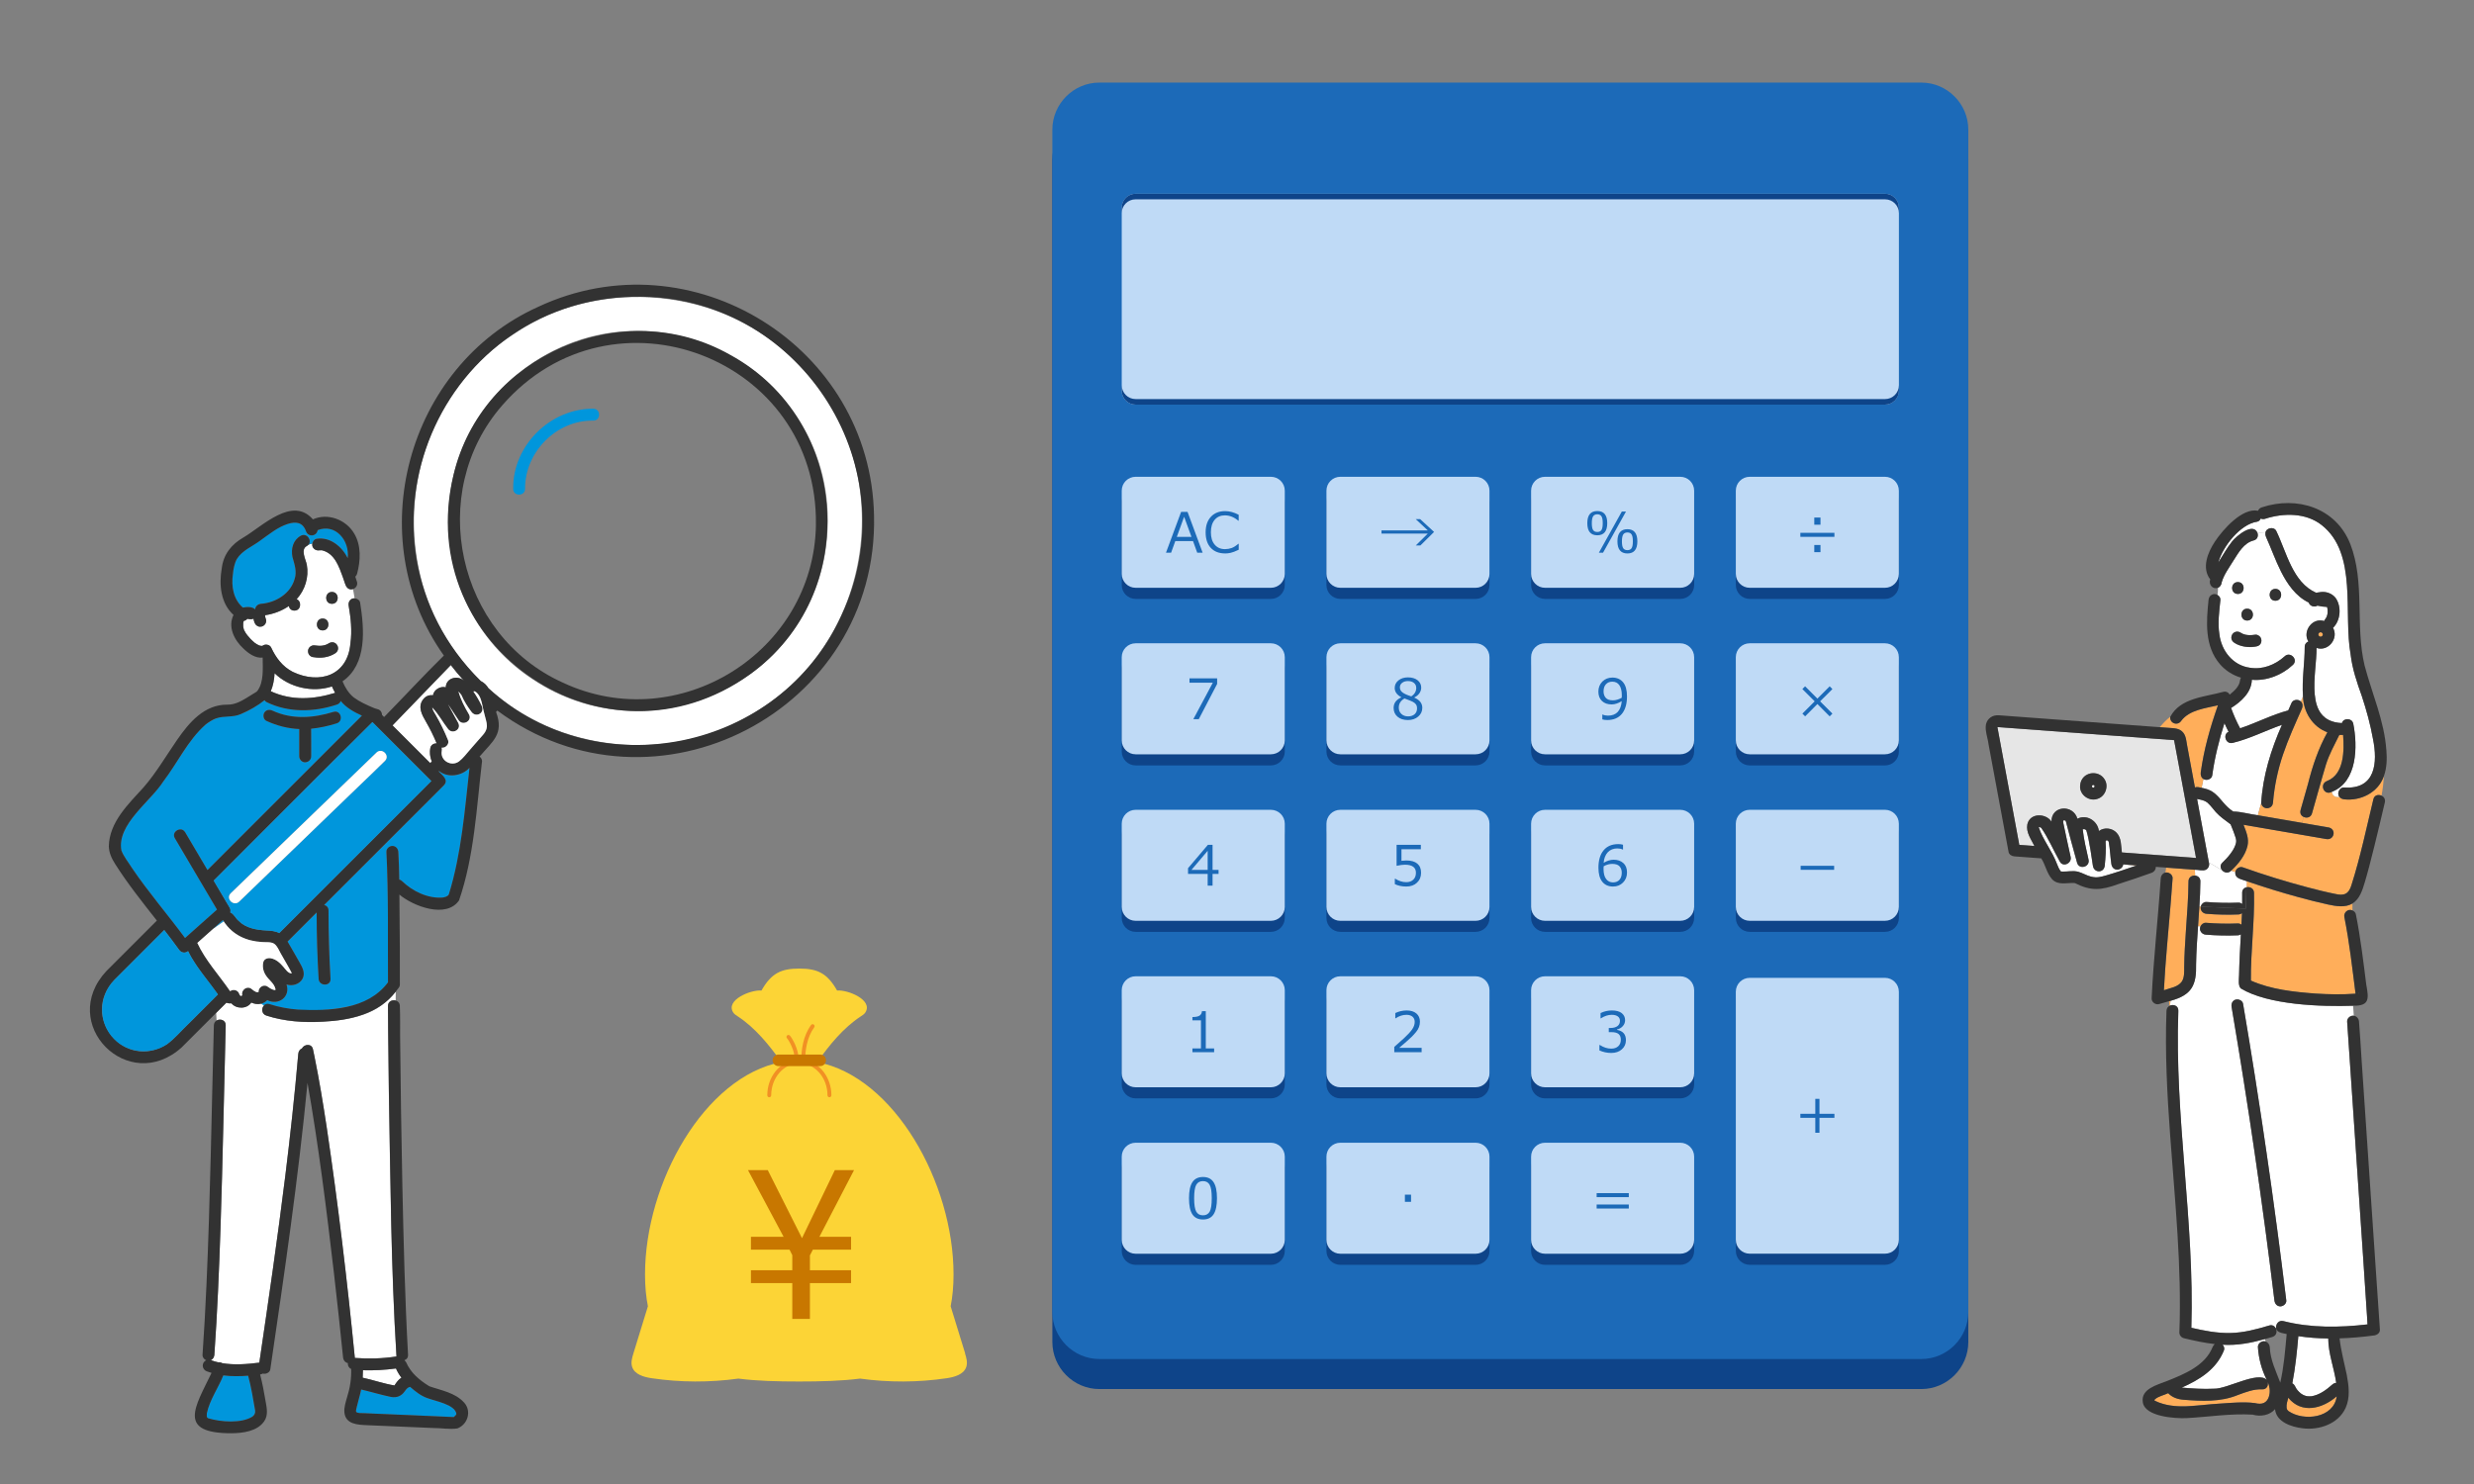 <svg width="330" height="198" viewBox="0 0 330 198" fill="none" xmlns="http://www.w3.org/2000/svg">
<rect x="0" y="0" width="330" height="198" fill="#808080" stroke="none"/>
<g clip-path="url(#clip0_1698_21384)">
<path d="M262.549 179.04C262.549 182.501 259.734 185.331 256.283 185.331H146.637C143.196 185.331 140.371 182.501 140.371 179.04V21.314C140.371 17.857 143.191 15.027 146.637 15.027H256.283C259.729 15.027 262.549 17.857 262.549 21.314V179.04Z" fill="#0E4489"/>
<path d="M262.549 175.032C262.549 178.493 259.734 181.323 256.283 181.323H146.637C143.196 181.323 140.371 178.493 140.371 175.032V17.306C140.371 13.85 143.191 11.02 146.637 11.02H256.283C259.729 11.02 262.549 13.85 262.549 17.306V175.032Z" fill="#1C6AB8"/>
<path d="M251.435 131.949H233.392C232.369 131.949 231.539 132.779 231.539 133.803V166.902C231.539 167.925 232.369 168.755 233.392 168.755H251.435C252.458 168.755 253.288 167.925 253.288 166.902V133.803C253.288 132.779 252.458 131.949 251.435 131.949Z" fill="#0E4489"/>
<path d="M169.52 65.098H151.478C150.455 65.098 149.625 65.927 149.625 66.951V78.056C149.625 79.079 150.455 79.909 151.478 79.909H169.52C170.544 79.909 171.374 79.079 171.374 78.056V66.951C171.374 65.927 170.544 65.098 169.52 65.098Z" fill="#0E4489"/>
<path d="M196.825 65.098H178.783C177.759 65.098 176.93 65.927 176.93 66.951V78.056C176.93 79.079 177.759 79.909 178.783 79.909H196.825C197.849 79.909 198.678 79.079 198.678 78.056V66.951C198.678 65.927 197.849 65.098 196.825 65.098Z" fill="#0E4489"/>
<path d="M224.13 65.098H206.088C205.064 65.098 204.234 65.927 204.234 66.951V78.056C204.234 79.079 205.064 79.909 206.088 79.909H224.13C225.153 79.909 225.983 79.079 225.983 78.056V66.951C225.983 65.927 225.153 65.098 224.13 65.098Z" fill="#0E4489"/>
<path d="M251.435 65.098H233.392C232.369 65.098 231.539 65.927 231.539 66.951V78.056C231.539 79.079 232.369 79.909 233.392 79.909H251.435C252.458 79.909 253.288 79.079 253.288 78.056V66.951C253.288 65.927 252.458 65.098 251.435 65.098Z" fill="#0E4489"/>
<path d="M251.435 87.314H233.392C232.369 87.314 231.539 88.144 231.539 89.168V100.273C231.539 101.296 232.369 102.126 233.392 102.126H251.435C252.458 102.126 253.288 101.296 253.288 100.273V89.168C253.288 88.144 252.458 87.314 251.435 87.314Z" fill="#0E4489"/>
<path d="M251.435 109.52H233.392C232.369 109.52 231.539 110.349 231.539 111.373V122.478C231.539 123.501 232.369 124.331 233.392 124.331H251.435C252.458 124.331 253.288 123.501 253.288 122.478V111.373C253.288 110.349 252.458 109.52 251.435 109.52Z" fill="#0E4489"/>
<path d="M169.52 87.311H151.478C150.455 87.311 149.625 88.14 149.625 89.164V100.269C149.625 101.292 150.455 102.122 151.478 102.122H169.52C170.544 102.122 171.374 101.292 171.374 100.269V89.164C171.374 88.14 170.544 87.311 169.52 87.311Z" fill="#0E4489"/>
<path d="M196.825 87.311H178.783C177.759 87.311 176.93 88.14 176.93 89.164V100.269C176.93 101.292 177.759 102.122 178.783 102.122H196.825C197.849 102.122 198.678 101.292 198.678 100.269V89.164C198.678 88.14 197.849 87.311 196.825 87.311Z" fill="#0E4489"/>
<path d="M224.126 87.311H206.084C205.06 87.311 204.23 88.14 204.23 89.164V100.269C204.23 101.292 205.06 102.122 206.084 102.122H224.126C225.15 102.122 225.979 101.292 225.979 100.269V89.164C225.979 88.14 225.15 87.311 224.126 87.311Z" fill="#0E4489"/>
<path d="M169.52 109.52H151.478C150.455 109.52 149.625 110.349 149.625 111.373V122.478C149.625 123.501 150.455 124.331 151.478 124.331H169.52C170.544 124.331 171.374 123.501 171.374 122.478V111.373C171.374 110.349 170.544 109.52 169.52 109.52Z" fill="#0E4489"/>
<path d="M196.825 109.52H178.783C177.759 109.52 176.93 110.349 176.93 111.373V122.478C176.93 123.501 177.759 124.331 178.783 124.331H196.825C197.849 124.331 198.678 123.501 198.678 122.478V111.373C198.678 110.349 197.849 109.52 196.825 109.52Z" fill="#0E4489"/>
<path d="M224.126 109.52H206.084C205.06 109.52 204.23 110.349 204.23 111.373V122.478C204.23 123.501 205.06 124.331 206.084 124.331H224.126C225.15 124.331 225.979 123.501 225.979 122.478V111.373C225.979 110.349 225.15 109.52 224.126 109.52Z" fill="#0E4489"/>
<path d="M169.52 131.738H151.478C150.455 131.738 149.625 132.568 149.625 133.592V144.696C149.625 145.72 150.455 146.55 151.478 146.55H169.52C170.544 146.55 171.374 145.72 171.374 144.696V133.592C171.374 132.568 170.544 131.738 169.52 131.738Z" fill="#0E4489"/>
<path d="M196.825 131.738H178.783C177.759 131.738 176.93 132.568 176.93 133.592V144.696C176.93 145.72 177.759 146.55 178.783 146.55H196.825C197.849 146.55 198.678 145.72 198.678 144.696V133.592C198.678 132.568 197.849 131.738 196.825 131.738Z" fill="#0E4489"/>
<path d="M224.126 131.738H206.084C205.06 131.738 204.23 132.568 204.23 133.592V144.696C204.23 145.72 205.06 146.55 206.084 146.55H224.126C225.15 146.55 225.979 145.72 225.979 144.696V133.592C225.979 132.568 225.15 131.738 224.126 131.738Z" fill="#0E4489"/>
<path d="M169.52 153.947H151.478C150.455 153.947 149.625 154.777 149.625 155.801V166.905C149.625 167.929 150.455 168.759 151.478 168.759H169.52C170.544 168.759 171.374 167.929 171.374 166.905V155.801C171.374 154.777 170.544 153.947 169.52 153.947Z" fill="#0E4489"/>
<path d="M196.825 153.947H178.783C177.759 153.947 176.93 154.777 176.93 155.801V166.905C176.93 167.929 177.759 168.759 178.783 168.759H196.825C197.849 168.759 198.678 167.929 198.678 166.905V155.801C198.678 154.777 197.849 153.947 196.825 153.947Z" fill="#0E4489"/>
<path d="M224.126 153.947H206.084C205.06 153.947 204.23 154.777 204.23 155.801V166.905C204.23 167.929 205.06 168.759 206.084 168.759H224.126C225.15 168.759 225.979 167.929 225.979 166.905V155.801C225.979 154.777 225.15 153.947 224.126 153.947Z" fill="#0E4489"/>
<path d="M251.431 130.467H233.388C232.365 130.467 231.535 131.297 231.535 132.32V165.419C231.535 166.443 232.365 167.272 233.388 167.272H251.431C252.454 167.272 253.284 166.443 253.284 165.419V132.32C253.284 131.297 252.454 130.467 251.431 130.467Z" fill="#BFDAF6"/>
<path d="M169.52 63.613H151.478C150.455 63.613 149.625 64.443 149.625 65.467V76.571C149.625 77.595 150.455 78.425 151.478 78.425H169.52C170.544 78.425 171.374 77.595 171.374 76.571V65.467C171.374 64.443 170.544 63.613 169.52 63.613Z" fill="#BFDAF6"/>
<path d="M196.825 63.613H178.783C177.759 63.613 176.93 64.443 176.93 65.467V76.571C176.93 77.595 177.759 78.425 178.783 78.425H196.825C197.849 78.425 198.678 77.595 198.678 76.571V65.467C198.678 64.443 197.849 63.613 196.825 63.613Z" fill="#BFDAF6"/>
<path d="M224.126 63.613H206.084C205.06 63.613 204.23 64.443 204.23 65.467V76.571C204.23 77.595 205.06 78.425 206.084 78.425H224.126C225.15 78.425 225.979 77.595 225.979 76.571V65.467C225.979 64.443 225.15 63.613 224.126 63.613Z" fill="#BFDAF6"/>
<path d="M251.431 63.613H233.388C232.365 63.613 231.535 64.443 231.535 65.467V76.571C231.535 77.595 232.365 78.425 233.388 78.425H251.431C252.454 78.425 253.284 77.595 253.284 76.571V65.467C253.284 64.443 252.454 63.613 251.431 63.613Z" fill="#BFDAF6"/>
<path d="M251.431 85.83H233.388C232.365 85.83 231.535 86.66 231.535 87.683V98.788C231.535 99.812 232.365 100.641 233.388 100.641H251.431C252.454 100.641 253.284 99.812 253.284 98.788V87.683C253.284 86.66 252.454 85.83 251.431 85.83Z" fill="#BFDAF6"/>
<path d="M251.431 108.045H233.388C232.365 108.045 231.535 108.875 231.535 109.898V121.003C231.535 122.027 232.365 122.856 233.388 122.856H251.431C252.454 122.856 253.284 122.027 253.284 121.003V109.898C253.284 108.875 252.454 108.045 251.431 108.045Z" fill="#BFDAF6"/>
<path d="M169.52 85.83H151.478C150.455 85.83 149.625 86.66 149.625 87.683V98.788C149.625 99.812 150.455 100.641 151.478 100.641H169.52C170.544 100.641 171.374 99.812 171.374 98.788V87.683C171.374 86.66 170.544 85.83 169.52 85.83Z" fill="#BFDAF6"/>
<path d="M196.825 85.83H178.783C177.759 85.83 176.93 86.66 176.93 87.683V98.788C176.93 99.812 177.759 100.641 178.783 100.641H196.825C197.849 100.641 198.678 99.812 198.678 98.788V87.683C198.678 86.66 197.849 85.83 196.825 85.83Z" fill="#BFDAF6"/>
<path d="M224.126 85.83H206.084C205.06 85.83 204.23 86.66 204.23 87.683V98.788C204.23 99.812 205.06 100.641 206.084 100.641H224.126C225.15 100.641 225.979 99.812 225.979 98.788V87.683C225.979 86.66 225.15 85.83 224.126 85.83Z" fill="#BFDAF6"/>
<path d="M169.52 108.047H151.478C150.455 108.047 149.625 108.877 149.625 109.9V121.005C149.625 122.029 150.455 122.858 151.478 122.858H169.52C170.544 122.858 171.374 122.029 171.374 121.005V109.9C171.374 108.877 170.544 108.047 169.52 108.047Z" fill="#BFDAF6"/>
<path d="M196.825 108.047H178.783C177.759 108.047 176.93 108.877 176.93 109.9V121.005C176.93 122.029 177.759 122.858 178.783 122.858H196.825C197.849 122.858 198.678 122.029 198.678 121.005V109.9C198.678 108.877 197.849 108.047 196.825 108.047Z" fill="#BFDAF6"/>
<path d="M224.126 108.047H206.084C205.06 108.047 204.23 108.877 204.23 109.9V121.005C204.23 122.029 205.06 122.858 206.084 122.858H224.126C225.15 122.858 225.979 122.029 225.979 121.005V109.9C225.979 108.877 225.15 108.047 224.126 108.047Z" fill="#BFDAF6"/>
<path d="M169.52 130.258H151.478C150.455 130.258 149.625 131.088 149.625 132.111V143.216C149.625 144.239 150.455 145.069 151.478 145.069H169.52C170.544 145.069 171.374 144.239 171.374 143.216V132.111C171.374 131.088 170.544 130.258 169.52 130.258Z" fill="#BFDAF6"/>
<path d="M196.825 130.258H178.783C177.759 130.258 176.93 131.088 176.93 132.111V143.216C176.93 144.239 177.759 145.069 178.783 145.069H196.825C197.849 145.069 198.678 144.239 198.678 143.216V132.111C198.678 131.088 197.849 130.258 196.825 130.258Z" fill="#BFDAF6"/>
<path d="M224.126 130.258H206.084C205.06 130.258 204.23 131.088 204.23 132.111V143.216C204.23 144.239 205.06 145.069 206.084 145.069H224.126C225.15 145.069 225.979 144.239 225.979 143.216V132.111C225.979 131.088 225.15 130.258 224.126 130.258Z" fill="#BFDAF6"/>
<path d="M169.52 152.467H151.478C150.455 152.467 149.625 153.297 149.625 154.32V165.425C149.625 166.448 150.455 167.278 151.478 167.278H169.52C170.544 167.278 171.374 166.448 171.374 165.425V154.32C171.374 153.297 170.544 152.467 169.52 152.467Z" fill="#BFDAF6"/>
<path d="M196.825 152.467H178.783C177.759 152.467 176.93 153.297 176.93 154.32V165.425C176.93 166.448 177.759 167.278 178.783 167.278H196.825C197.849 167.278 198.678 166.448 198.678 165.425V154.32C198.678 153.297 197.849 152.467 196.825 152.467Z" fill="#BFDAF6"/>
<path d="M224.126 152.467H206.084C205.06 152.467 204.23 153.297 204.23 154.32V165.425C204.23 166.448 205.06 167.278 206.084 167.278H224.126C225.15 167.278 225.979 166.448 225.979 165.425V154.32C225.979 153.297 225.15 152.467 224.126 152.467Z" fill="#BFDAF6"/>
<path d="M251.436 25.852H151.478C150.455 25.852 149.625 26.681 149.625 27.705V52.133C149.625 53.157 150.455 53.987 151.478 53.987H251.436C252.46 53.987 253.29 53.157 253.29 52.133V27.705C253.29 26.681 252.46 25.852 251.436 25.852Z" fill="#BFDAF6"/>
<path d="M251.438 25.852H151.474C150.453 25.852 149.621 26.678 149.621 27.705V28.446C149.621 27.424 150.448 26.593 151.474 26.593H251.438C252.459 26.593 253.291 27.419 253.291 28.446V27.705C253.291 26.683 252.464 25.852 251.438 25.852Z" fill="#0E4489"/>
<path d="M151.478 53.987H251.441C252.463 53.987 253.295 53.161 253.295 52.134V51.393C253.295 52.414 252.468 53.246 251.441 53.246H151.478C150.456 53.246 149.625 52.419 149.625 51.393V52.134C149.625 53.156 150.451 53.987 151.478 53.987Z" fill="#0E4489"/>
<path d="M162.346 91.26L159.901 95.954H159.175L161.775 91.09H158.664V90.504H162.351V91.26H162.346Z" fill="#1C6AB8"/>
<path d="M186.902 93.062V93.017C186.326 92.701 186.036 92.295 186.036 91.799C186.036 91.389 186.201 91.048 186.537 90.778C186.867 90.512 187.293 90.377 187.804 90.377C188.315 90.377 188.766 90.502 189.086 90.758C189.412 91.013 189.572 91.344 189.572 91.749C189.572 92.015 189.492 92.265 189.332 92.496C189.171 92.726 188.951 92.912 188.666 93.042V93.087C189.367 93.387 189.717 93.838 189.717 94.439C189.717 94.905 189.537 95.296 189.171 95.606C188.806 95.917 188.35 96.072 187.804 96.072C187.223 96.072 186.757 95.922 186.412 95.626C186.066 95.331 185.891 94.94 185.891 94.454C185.891 93.823 186.226 93.362 186.897 93.057L186.902 93.062ZM187.343 93.192C186.837 93.478 186.582 93.883 186.582 94.409C186.582 94.76 186.697 95.04 186.927 95.256C187.158 95.471 187.453 95.581 187.814 95.581C188.175 95.581 188.475 95.486 188.691 95.296C188.906 95.105 189.016 94.845 189.016 94.514C189.016 94.289 188.966 94.109 188.866 93.973C188.766 93.838 188.62 93.723 188.435 93.628C188.245 93.533 187.879 93.387 187.343 93.192ZM188.906 91.759C188.906 91.499 188.806 91.284 188.605 91.118C188.405 90.953 188.14 90.868 187.804 90.868C187.483 90.868 187.228 90.948 187.028 91.103C186.827 91.258 186.727 91.464 186.727 91.714C186.727 91.995 186.852 92.225 187.103 92.406C187.353 92.586 187.734 92.756 188.245 92.912C188.691 92.626 188.911 92.24 188.911 91.759H188.906Z" fill="#1C6AB8"/>
<path d="M213.729 95.979V95.338H213.774C213.974 95.433 214.215 95.483 214.48 95.483C215.592 95.483 216.208 94.837 216.319 93.55C215.838 93.84 215.392 93.986 214.986 93.986C214.435 93.986 214.005 93.835 213.684 93.53C213.363 93.224 213.203 92.809 213.203 92.278C213.203 91.747 213.383 91.286 213.739 90.93C214.095 90.58 214.54 90.404 215.071 90.404C215.678 90.404 216.153 90.615 216.499 91.03C216.845 91.446 217.02 92.072 217.02 92.909C217.02 93.91 216.795 94.687 216.339 95.243C215.883 95.794 215.232 96.069 214.38 96.069C214.13 96.069 213.914 96.039 213.739 95.984L213.729 95.979ZM216.319 93.094L216.329 92.773C216.329 92.188 216.218 91.732 216.003 91.421C215.788 91.106 215.472 90.95 215.061 90.95C214.701 90.95 214.42 91.066 214.21 91.296C214 91.526 213.894 91.842 213.894 92.248C213.894 92.593 213.99 92.879 214.185 93.104C214.38 93.329 214.701 93.44 215.152 93.44C215.522 93.44 215.908 93.325 216.314 93.099L216.319 93.094Z" fill="#1C6AB8"/>
<path d="M244.421 95.212L244.056 95.578L242.418 93.934L240.78 95.578L240.414 95.212L242.057 93.574L240.414 91.936L240.78 91.57L242.418 93.213L244.056 91.57L244.421 91.936L242.778 93.574L244.421 95.212Z" fill="#1C6AB8"/>
<path d="M159.695 73.745L159.134 72.192H156.77L156.209 73.745H155.527L157.546 68.295H158.402L160.416 73.745H159.695ZM158.928 71.631L157.947 68.946L156.97 71.631H158.923H158.928Z" fill="#1C6AB8"/>
<path d="M163.421 73.84C162.605 73.84 161.968 73.595 161.508 73.104C161.047 72.613 160.816 71.917 160.816 71.025C160.816 70.134 161.052 69.458 161.518 68.952C161.989 68.446 162.625 68.195 163.426 68.195C164.002 68.195 164.603 68.356 165.224 68.681V69.473H165.174C164.608 68.997 164.012 68.761 163.381 68.761C162.805 68.761 162.354 68.962 162.019 69.357C161.683 69.758 161.518 70.309 161.518 71.02C161.518 71.732 161.688 72.273 162.029 72.673C162.369 73.069 162.825 73.269 163.391 73.269C163.697 73.269 163.987 73.219 164.268 73.124C164.548 73.029 164.849 72.834 165.179 72.553H165.229V73.35C164.768 73.57 164.408 73.705 164.152 73.76C163.897 73.815 163.656 73.845 163.426 73.845L163.421 73.84Z" fill="#1C6AB8"/>
<path d="M184.275 71.192V70.771H190.451L188.838 69.264H189.429L191.287 70.972L189.464 72.775H188.848L190.451 71.192H184.27H184.275Z" fill="#1C6AB8"/>
<path d="M213.059 71.419C212.172 71.419 211.727 70.878 211.727 69.802C211.727 68.725 212.172 68.184 213.059 68.184C213.946 68.184 214.386 68.725 214.386 69.802C214.386 70.878 213.946 71.419 213.059 71.419ZM213.059 68.619C212.803 68.619 212.618 68.71 212.503 68.885C212.388 69.06 212.328 69.366 212.328 69.802C212.328 70.237 212.383 70.543 212.498 70.718C212.613 70.893 212.798 70.979 213.059 70.979C213.319 70.979 213.5 70.893 213.615 70.718C213.73 70.543 213.785 70.237 213.785 69.796C213.785 69.356 213.73 69.065 213.615 68.885C213.5 68.704 213.314 68.619 213.059 68.619ZM216.886 68.254L213.825 73.743H213.269L216.33 68.254H216.886ZM217.076 73.844C216.19 73.844 215.744 73.303 215.744 72.226C215.744 71.149 216.19 70.608 217.076 70.608C217.963 70.608 218.403 71.149 218.403 72.226C218.403 73.303 217.963 73.844 217.076 73.844ZM217.076 71.044C216.821 71.044 216.635 71.134 216.52 71.309C216.405 71.484 216.345 71.79 216.345 72.226C216.345 72.662 216.4 72.967 216.515 73.142C216.63 73.318 216.816 73.403 217.076 73.403C217.337 73.403 217.517 73.318 217.632 73.142C217.747 72.967 217.802 72.662 217.802 72.221C217.802 71.78 217.747 71.49 217.632 71.309C217.517 71.129 217.332 71.044 217.076 71.044Z" fill="#1C6AB8"/>
<path d="M244.688 71.627H240.145V71.091H244.688V71.627ZM242.829 70.009H242.003V69.053H242.829V70.009ZM242.829 73.671H242.003V72.714H242.829V73.671Z" fill="#1C6AB8"/>
<path d="M162.541 116.601H161.74V118.168H161.088V116.601H158.469V115.839L161.118 112.719H161.74V116.065H162.541V116.601ZM161.088 116.065V113.515L158.925 116.065H161.088Z" fill="#1C6AB8"/>
<path d="M186.052 117.962V117.241H186.112C186.583 117.546 187.074 117.702 187.58 117.702C187.97 117.702 188.281 117.591 188.516 117.366C188.752 117.141 188.867 116.835 188.867 116.444C188.867 115.733 188.376 115.372 187.399 115.372C187.119 115.372 186.748 115.422 186.287 115.518V112.723H189.523V113.309H186.938V114.851C187.259 114.821 187.469 114.806 187.58 114.806C188.226 114.806 188.722 114.947 189.052 115.227C189.388 115.508 189.553 115.913 189.553 116.449C189.553 116.985 189.373 117.431 189.007 117.772C188.646 118.112 188.171 118.283 187.585 118.283C186.999 118.283 186.503 118.177 186.047 117.962H186.052Z" fill="#1C6AB8"/>
<path d="M216.492 112.708V113.349H216.447C216.246 113.249 216.006 113.199 215.74 113.199C215.21 113.199 214.784 113.369 214.463 113.705C214.143 114.046 213.957 114.516 213.907 115.117C214.363 114.847 214.809 114.707 215.24 114.707C215.766 114.707 216.196 114.852 216.527 115.148C216.857 115.438 217.023 115.859 217.023 116.41C217.023 116.961 216.842 117.402 216.487 117.757C216.131 118.113 215.685 118.283 215.154 118.283C214.538 118.283 214.062 118.068 213.722 117.642C213.381 117.216 213.211 116.595 213.211 115.784C213.211 114.782 213.441 114.005 213.897 113.455C214.353 112.904 215.004 112.623 215.856 112.623C216.111 112.623 216.326 112.653 216.497 112.708H216.492ZM213.907 115.583C213.897 115.779 213.892 115.899 213.892 115.939C213.892 116.515 214.002 116.956 214.228 117.266C214.453 117.577 214.764 117.732 215.154 117.732C215.52 117.732 215.806 117.617 216.011 117.392C216.216 117.166 216.321 116.846 216.321 116.435C216.321 116.094 216.226 115.814 216.031 115.593C215.836 115.373 215.51 115.263 215.059 115.263C214.669 115.263 214.283 115.368 213.907 115.583Z" fill="#1C6AB8"/>
<path d="M244.652 116.054H240.184V115.518H244.652V116.054Z" fill="#1C6AB8"/>
<path d="M161.955 140.386H159.055V139.885H160.192V136.138H159.055V135.697C159.5 135.697 159.816 135.632 160.006 135.507C160.197 135.382 160.302 135.186 160.327 134.916H160.838V139.885H161.95V140.386H161.955Z" fill="#1C6AB8"/>
<path d="M189.627 140.383H185.98V139.677C186.366 139.346 186.802 138.956 187.283 138.515C187.764 138.074 188.119 137.683 188.355 137.353C188.59 137.017 188.705 136.682 188.705 136.346C188.705 136.051 188.605 135.82 188.41 135.65C188.214 135.485 187.944 135.399 187.608 135.399C187.112 135.399 186.627 135.555 186.151 135.87H186.116V135.164C186.602 134.934 187.107 134.818 187.628 134.818C188.179 134.818 188.61 134.954 188.926 135.219C189.241 135.485 189.402 135.85 189.402 136.311C189.402 136.556 189.362 136.792 189.281 137.017C189.201 137.243 189.076 137.458 188.901 137.673C188.73 137.884 188.525 138.109 188.285 138.35C188.044 138.59 187.498 139.071 186.642 139.802H189.627V140.383Z" fill="#1C6AB8"/>
<path d="M213.342 140.153V139.427H213.402C213.893 139.747 214.399 139.912 214.92 139.912C215.306 139.912 215.616 139.807 215.846 139.597C216.077 139.387 216.197 139.096 216.197 138.72C216.197 138.375 216.097 138.119 215.892 137.954C215.691 137.789 215.361 137.709 214.91 137.709H214.589V137.153H214.835C215.225 137.153 215.531 137.067 215.751 136.902C215.972 136.737 216.082 136.501 216.082 136.201C216.082 135.945 215.987 135.75 215.791 135.61C215.596 135.47 215.331 135.399 214.99 135.399C214.499 135.399 214.013 135.56 213.532 135.875H213.492V135.164C213.978 134.934 214.484 134.818 215.005 134.818C215.566 134.818 216.002 134.934 216.307 135.169C216.613 135.404 216.768 135.72 216.768 136.121C216.768 136.416 216.668 136.677 216.463 136.907C216.257 137.138 216.002 137.288 215.691 137.348V137.408C216.483 137.548 216.878 138.009 216.878 138.78C216.878 139.281 216.698 139.687 216.332 140.008C215.967 140.328 215.501 140.488 214.925 140.488C214.349 140.488 213.848 140.373 213.332 140.148L213.342 140.153Z" fill="#1C6AB8"/>
<path d="M244.688 149.143H242.694V151.136H242.138V149.143H240.145V148.607H242.138V146.613H242.694V148.607H244.688V149.143Z" fill="#1C6AB8"/>
<path d="M160.461 162.707C159.82 162.707 159.349 162.477 159.048 162.021C158.748 161.565 158.598 160.849 158.598 159.877C158.598 158.905 158.748 158.189 159.053 157.728C159.354 157.268 159.825 157.037 160.466 157.037C161.107 157.037 161.568 157.268 161.873 157.728C162.179 158.189 162.329 158.9 162.329 159.867C162.329 160.834 162.179 161.555 161.878 162.016C161.578 162.477 161.107 162.707 160.466 162.707H160.461ZM160.461 157.588C160.05 157.588 159.75 157.753 159.564 158.079C159.379 158.405 159.284 159.006 159.284 159.872C159.284 160.739 159.379 161.33 159.564 161.66C159.75 161.986 160.05 162.151 160.461 162.151C160.872 162.151 161.172 161.986 161.358 161.66C161.543 161.335 161.633 160.734 161.633 159.867C161.633 159.001 161.543 158.425 161.358 158.089C161.172 157.753 160.877 157.588 160.461 157.588Z" fill="#1C6AB8"/>
<path d="M188.216 160.351H187.395V159.395H188.216V160.351Z" fill="#1C6AB8"/>
<path d="M217.26 159.727H212.973V159.191H217.26V159.727ZM217.26 161.245H212.973V160.709H217.26V161.245Z" fill="#1C6AB8"/>
<path d="M128.739 180.572C128.093 178.478 127.451 176.385 126.805 174.286C127.056 173.034 127.191 171.626 127.191 170.043C127.191 157.766 119.247 143.656 109.009 141.708C110.621 139.449 112.455 137.16 114.814 135.612C115.044 135.462 115.285 135.311 115.425 135.091C116.507 133.408 113.041 132.025 111.658 132.161C110.331 129.817 109.004 129.23 106.614 129.23C104.225 129.23 102.898 129.817 101.57 132.161C100.188 132.025 96.722 133.408 97.804 135.091C97.944 135.311 98.184 135.462 98.415 135.612C100.774 137.16 102.607 139.454 104.22 141.708C93.987 143.656 86.038 157.771 86.038 170.043C86.038 171.626 86.173 173.034 86.423 174.286C85.777 176.38 85.136 178.473 84.49 180.572C84.309 181.163 84.129 181.799 84.32 182.38C84.655 183.387 85.877 183.733 86.929 183.888C90.756 184.454 94.658 184.464 98.49 183.938C100.979 184.259 103.724 184.324 106.604 184.324C109.484 184.324 112.229 184.254 114.719 183.938C118.551 184.464 122.458 184.454 126.279 183.888C127.326 183.733 128.553 183.387 128.889 182.38C129.084 181.794 128.904 181.158 128.719 180.572H128.739Z" fill="#FCD436"/>
<path d="M107.402 141.426C107.407 140.174 107.622 138.421 108.609 137.068C108.694 136.953 108.669 136.788 108.549 136.703C108.434 136.617 108.268 136.643 108.183 136.763C107.131 138.205 106.891 140.039 106.881 141.361C106.796 141.356 106.71 141.346 106.625 141.346C106.59 141.346 106.555 141.351 106.52 141.351C106.56 139.993 105.613 138.421 105.348 138.16C105.243 138.06 105.078 138.065 104.977 138.165C104.877 138.27 104.882 138.436 104.982 138.536C105.183 138.731 106.064 140.214 105.989 141.401C103.93 141.747 102.348 143.735 102.348 146.139C102.348 146.285 102.463 146.4 102.608 146.4C102.753 146.4 102.869 146.285 102.869 146.139C102.869 143.785 104.552 141.867 106.625 141.867C108.699 141.867 110.377 143.785 110.377 146.139C110.377 146.285 110.492 146.4 110.637 146.4C110.783 146.4 110.898 146.285 110.898 146.139C110.898 143.79 109.385 141.837 107.397 141.426H107.402Z" fill="#F19024"/>
<path d="M109.404 142.242H103.834C103.408 142.242 103.062 141.896 103.062 141.471C103.062 141.045 103.408 140.699 103.834 140.699H109.404C109.83 140.699 110.175 141.045 110.175 141.471C110.175 141.896 109.83 142.242 109.404 142.242Z" fill="#C87700"/>
<path d="M108.032 175.971H105.682V171.192H100.165V169.476H105.682V167.47L105.313 166.731H100.165V165.015H104.521L99.769 156.118H102.409L106.976 165.2L111.358 156.118H113.919L109.299 165.015H113.523V166.731H108.428L108.032 167.496V169.476H113.523V171.192H108.032V175.971Z" fill="#C87700"/>
<path d="M48.13 95.412C47.136 94.956 46.129 94.379 45.445 93.518C45.375 93.733 45.214 93.92 44.935 94.009C41.892 95.022 38.491 95.114 35.565 93.676C35.445 93.623 35.356 93.528 35.293 93.42C33.935 94.421 32.386 95.456 30.654 95.598C27.839 95.396 26.072 97.894 24.673 99.984C23.2 102.181 21.814 104.455 20.043 106.434C18.59 107.995 16.962 109.581 16.297 111.662C16.098 112.298 16.019 112.894 16.196 113.489C16.513 114.303 17.159 115.101 17.634 115.857C19.822 119.078 22.371 122.026 24.682 125.154C26.104 123.888 27.526 122.624 28.948 121.358C27.07 118.185 25.208 115.002 23.327 111.833C22.896 111.105 23.761 110.436 24.366 110.728C24.489 110.788 24.606 110.886 24.695 111.035C25.692 112.716 26.683 114.401 27.675 116.085C34.543 109.217 41.411 102.349 48.279 95.481C48.231 95.459 48.181 95.434 48.133 95.412H48.13ZM44.897 96.51C43.789 96.852 42.646 97.118 41.487 97.226C41.506 98.455 41.487 99.683 41.493 100.912C41.493 101.355 41.129 101.684 40.701 101.703C40.274 101.722 39.91 101.327 39.91 100.912C39.91 99.699 39.91 98.483 39.91 97.267C38.383 97.204 36.914 96.817 35.524 96.178C35.135 95.997 35.04 95.437 35.239 95.095C35.47 94.702 35.936 94.633 36.322 94.81C38.96 96.026 41.759 95.82 44.469 94.981C45.448 94.677 45.859 96.206 44.891 96.507L44.897 96.51Z" fill="#0096DC"/>
<path d="M32.581 84.112C32.628 84.246 32.612 84.122 32.574 84.09C32.574 84.096 32.577 84.103 32.581 84.112Z" fill="#FFDC50"/>
<path d="M34.028 188.45C34.028 188.368 34.028 188.276 34.028 188.194C33.765 186.639 33.511 185.078 33.097 183.555C31.992 183.64 30.874 183.656 29.781 183.514C29.091 185.224 27.983 186.747 27.584 188.567C27.574 188.7 27.571 188.836 27.578 188.969C27.596 189.014 27.609 189.064 27.622 189.115C27.647 189.137 27.701 189.188 27.647 189.15C27.66 189.159 27.669 189.172 27.679 189.182C27.714 189.201 27.745 189.22 27.78 189.242C29.458 189.736 32.166 189.957 33.679 189.011C33.762 188.941 33.825 188.881 33.895 188.792C33.974 188.684 33.996 188.58 34.031 188.46C34.031 188.46 34.031 188.46 34.031 188.453L34.028 188.45Z" fill="#0096DC"/>
<path d="M27.628 189.126C27.628 189.126 27.628 189.126 27.628 189.129C27.634 189.136 27.641 189.142 27.647 189.145C27.638 189.139 27.631 189.133 27.625 189.123L27.628 189.126Z" fill="#FFDC50"/>
<path d="M27.771 189.234C27.741 189.217 27.745 189.221 27.771 189.234V189.234Z" fill="#FFDC50"/>
<path d="M52.355 96.787C54.034 98.466 55.709 100.141 57.387 101.819C57.457 101.746 57.526 101.673 57.596 101.604C57.295 100.875 57.013 99.162 58.248 99.191C57.833 98.181 57.346 97.199 56.798 96.259C56.279 95.362 55.706 94.318 56.418 93.349C56.779 92.858 57.27 92.703 57.751 92.772C57.868 92.016 58.771 91.509 59.461 91.705C59.486 90.467 61.022 90.043 61.877 90.816C61.263 90.154 60.683 89.454 60.135 88.738C57.542 91.423 54.952 94.105 52.359 96.787H52.355Z" fill="white"/>
<path d="M27.621 189.109C27.621 189.109 27.624 189.116 27.627 189.122C27.627 189.122 27.627 189.122 27.627 189.125C27.627 189.122 27.627 189.116 27.624 189.113C27.624 189.113 27.624 189.113 27.621 189.113V189.109Z" fill="#FFDC50"/>
<path d="M27.618 189.11C27.593 189.049 27.587 189.087 27.625 189.129C27.625 189.129 27.625 189.125 27.625 189.122C27.609 189.106 27.612 189.103 27.618 189.11Z" fill="#FFDC50"/>
<path d="M32.577 84.093L32.57 84.086C32.57 84.086 32.577 84.093 32.581 84.096L32.577 84.093Z" fill="#FFDC50"/>
<path d="M32.452 83.615C32.452 83.653 32.458 83.66 32.458 83.65C32.458 83.625 32.452 83.587 32.445 83.564C32.445 83.58 32.449 83.599 32.449 83.615H32.452Z" fill="#FFDC50"/>
<path d="M36.117 92.231C38.909 93.516 41.832 93.329 44.704 92.443C44.549 92.171 44.406 91.886 44.276 91.591C41.67 92.44 38.586 91.734 36.623 89.824C36.576 90.657 36.433 91.493 36.113 92.231H36.117Z" fill="white"/>
<path d="M50.308 134.52C48.184 135.802 45.556 136.166 43.121 136.318C40.587 136.476 37.953 136.299 35.531 135.507C34.859 135.289 34.856 134.485 35.242 134.121L34.821 133.912C34.368 134.029 33.931 133.94 33.52 133.76C32.95 134.646 31.528 134.652 30.87 133.864C30.654 133.889 30.417 133.867 30.201 133.779C29.745 134.235 29.29 134.691 28.834 135.146L28.89 136.153C29.366 135.881 30.119 136.093 30.1 136.803C29.863 145.817 29.711 154.832 29.407 163.844C29.22 169.487 28.982 175.129 28.587 180.759C28.564 181.073 28.39 181.351 28.121 181.478C28.454 181.598 28.789 181.696 29.128 181.772C29.305 181.744 29.483 181.782 29.628 181.874C31.256 182.152 32.944 182.013 34.584 181.807C35.806 173.521 37.016 165.228 38.045 156.916C38.716 151.489 39.308 146.055 39.78 140.609C39.809 140.282 39.989 139.994 40.274 139.877C40.568 139.301 41.566 139.193 41.737 139.985C41.81 140.317 41.879 140.65 41.946 140.985C42.576 144.082 43.086 147.204 43.561 150.33C45.084 160.576 46.309 170.874 47.326 181.18C49.175 181.32 51.043 181.266 52.88 180.984C52.148 169.211 52.078 157.388 51.863 145.593C51.825 142.863 51.794 140.134 51.768 137.407C51.759 136.347 51.749 135.283 51.743 134.222C51.74 133.604 52.316 133.364 52.775 133.494L52.788 132.312C52.085 133.183 51.268 133.937 50.302 134.52H50.308Z" fill="white"/>
<path d="M35.951 133.986C39.415 135.072 43.189 134.993 46.714 134.23C48.737 133.771 50.516 132.77 51.758 131.082C51.717 125.281 51.837 119.468 51.549 113.673C51.52 113.246 51.935 112.881 52.34 112.881C52.79 112.881 53.103 113.246 53.132 113.673C53.214 114.902 53.233 116.137 53.255 117.368C53.385 117.397 53.515 117.46 53.635 117.58C55.038 118.939 57.071 119.917 59.037 119.772C59.202 119.743 59.364 119.702 59.522 119.645C59.592 119.604 59.667 119.569 59.731 119.522C59.75 119.506 59.797 119.449 59.829 119.417C59.842 119.398 59.858 119.37 59.873 119.347C61.564 113.895 62.001 108.1 62.631 102.451C61.637 103.547 59.728 103.841 58.572 102.882C58.553 102.904 58.531 102.923 58.512 102.945C59.031 103.468 59.93 104.114 59.151 104.845C57.473 106.542 55.77 108.217 54.085 109.911C50.469 113.527 46.856 117.14 43.24 120.756C43.553 120.832 43.822 121.076 43.822 121.494C43.822 124.537 43.911 127.577 44.089 130.614C44.149 131.633 42.566 131.627 42.505 130.614C42.331 127.666 42.246 124.711 42.239 121.757C40.947 123.049 39.652 124.344 38.36 125.636C38.911 126.57 39.437 127.517 39.978 128.457C40.358 129.119 40.761 129.888 40.336 130.633C39.928 131.348 38.978 131.617 38.221 131.364C38.772 133.017 37.132 134.22 35.647 133.444C35.444 133.666 35.15 133.85 34.82 133.929L35.241 134.138C35.412 133.976 35.656 133.9 35.951 133.999V133.986Z" fill="#0096DC"/>
<path d="M46.089 78.056C45.452 76.356 44.968 73.905 42.928 73.417C42.935 73.417 42.913 73.417 42.849 73.414C42.818 73.414 42.536 73.436 42.64 73.421C42.105 73.538 41.545 73.117 41.656 72.537C41.475 72.556 41.298 72.61 41.13 72.692C41.073 72.752 41.01 72.809 40.924 72.854C40.034 73.338 40.801 74.662 40.927 75.374C41.225 77.005 40.684 78.734 39.569 79.947C40.272 80.225 40.174 81.473 39.268 81.473C38.837 81.473 38.59 81.191 38.524 80.865C37.593 81.514 36.485 81.926 35.361 82.09C35.361 82.147 35.361 82.201 35.364 82.258C35.392 82.458 35.51 82.632 35.506 82.834C35.497 82.904 35.487 82.974 35.478 83.043C35.402 83.335 35.123 83.591 34.819 83.61C34.62 83.654 34.389 83.591 34.233 83.455C33.955 83.255 33.872 82.866 33.809 82.546C33.606 82.667 33.23 82.632 33.087 82.578C33.056 82.578 33.024 82.575 32.992 82.572C32.875 82.711 32.698 82.812 32.511 82.853C32.476 82.958 32.451 83.047 32.438 83.161C32.425 83.29 32.428 83.423 32.438 83.553C32.457 83.575 32.457 83.639 32.451 83.654C32.473 83.806 32.514 83.949 32.565 84.095C32.675 84.291 32.767 84.478 32.907 84.652C32.932 84.684 33.065 84.851 32.957 84.722C33.258 85.105 33.6 85.456 33.974 85.766C34.145 85.887 34.322 86.004 34.512 86.093C34.563 86.109 34.61 86.127 34.661 86.143C34.721 86.159 34.911 86.175 34.712 86.165C34.803 86.172 34.898 86.165 34.99 86.181C35.326 85.89 35.969 85.972 36.168 86.397C36.808 87.774 37.675 88.93 39.046 89.642C42.647 91.359 46.389 90.111 46.741 85.836C46.975 84.168 46.792 82.477 46.51 80.827C46.405 80.327 46.754 79.788 47.301 79.833L47.089 78.598C46.665 78.746 46.215 78.474 46.082 78.056H46.089ZM44.277 78.981C45.297 78.981 45.297 80.564 44.277 80.564C43.258 80.564 43.258 78.981 44.277 78.981ZM43.036 82.53C44.056 82.53 44.056 84.114 43.036 84.114C42.017 84.114 42.017 82.53 43.036 82.53ZM44.705 87.172C43.866 87.711 42.843 87.85 41.871 87.689C41.728 87.689 41.595 87.651 41.472 87.581C41.032 87.334 40.946 86.688 41.31 86.337C41.76 85.887 42.434 86.267 42.989 86.153C43.315 86.099 43.628 85.988 43.907 85.805C44.822 85.317 45.588 86.599 44.705 87.172Z" fill="white"/>
<path d="M42.226 71.884C44.028 71.59 45.623 72.929 46.383 74.465C46.668 72.15 44.784 69.791 42.371 70.725C42.235 71.593 41.089 71.678 40.813 70.855C40.373 69.658 39.474 69.554 38.382 69.899C37.03 70.329 35.861 71.305 34.709 72.122C33.664 72.916 32.302 73.423 31.593 74.582C31.254 75.196 31.124 75.947 31.061 76.637C30.836 78.223 31.134 79.978 32.397 81.057C32.907 80.966 33.632 80.902 34.041 81.298C34.069 80.877 34.417 80.589 34.826 80.557C36.764 80.411 38.749 79.208 39.297 77.264C39.645 76.263 39.278 75.269 39.009 74.306C38.79 73.211 39.085 72.043 40.123 71.476C40.934 71.035 41.659 72.109 41.13 72.679C41.298 72.597 41.475 72.543 41.656 72.524C41.706 72.223 41.912 71.932 42.219 71.878L42.226 71.884Z" fill="#0096DC"/>
<path d="M60.882 188.636C60.708 187.395 58.067 186.942 57.041 186.549C56.16 186.264 55.401 185.631 54.704 185.039C54.394 185.099 54.213 185.308 54.001 185.619C53.548 186.271 52.94 186.521 52.158 186.385C50.822 186.109 49.508 185.701 48.178 185.394C48.023 186.169 47.773 186.923 47.598 187.696C47.567 187.841 47.446 188.275 47.503 188.364C47.655 188.595 48.32 188.541 48.561 188.554C49.239 188.582 49.916 188.611 50.594 188.642C53.903 188.801 57.24 188.905 60.533 189.073C60.632 188.991 60.727 188.896 60.815 188.801C60.815 188.794 60.879 188.69 60.888 188.671C60.847 188.744 60.872 188.627 60.885 188.642L60.882 188.636Z" fill="#0096DC"/>
<path d="M32.444 83.568C32.444 83.568 32.444 83.558 32.444 83.555C32.444 83.555 32.441 83.549 32.438 83.549C32.438 83.549 32.444 83.558 32.444 83.571V83.568Z" fill="#FFDC50"/>
<path d="M48.375 183.818C49.79 184.125 51.181 184.619 52.608 184.853C52.608 184.853 52.612 184.853 52.615 184.853C52.624 184.84 52.637 184.818 52.659 184.783C52.906 184.422 53.153 184.046 53.546 183.821C53.258 183.438 53.008 183.026 52.814 182.586C51.352 182.785 49.882 182.868 48.41 182.823C48.41 183.156 48.394 183.485 48.375 183.815V183.818Z" fill="white"/>
<path d="M106.244 48.349C96.59 38.381 80.026 36.737 68.57 44.546C52.794 54.723 50.587 77.879 64.13 90.868C64.57 91.08 64.9 91.422 65.156 91.83C74.326 100.275 88.813 101.827 99.626 95.674C116.896 86.226 120.265 62.173 106.244 48.352V48.349ZM110.06 73.781C107.112 91.701 86.229 100.719 71.128 90.678C57.151 81.606 55.837 60.97 68.605 50.242C86.786 35.024 113.84 50.34 110.06 73.781Z" fill="white"/>
<path d="M116.584 68.8C116.173 46.205 92.219 31.36 71.779 40.942C54.227 48.874 48.056 71.78 59.205 87.466C56.492 90.133 53.904 92.951 51.235 95.668L50.963 95.395C50.957 95.05 50.751 94.718 50.393 94.629C50.273 94.597 50.152 94.563 50.032 94.521C49.972 94.49 49.905 94.464 49.839 94.449C48.924 94.059 47.993 93.651 47.188 93.055C46.495 92.498 46.03 91.719 45.688 90.909C48.996 88.619 48.591 83.914 48.037 80.402C47.98 80.063 47.635 79.848 47.303 79.829C46.752 79.785 46.406 80.323 46.511 80.823C46.796 82.473 46.976 84.164 46.742 85.833C46.391 90.107 42.648 91.355 39.047 89.639C37.676 88.929 36.812 87.77 36.169 86.393C35.97 85.972 35.327 85.886 34.991 86.178C34.9 86.162 34.804 86.168 34.713 86.162C34.915 86.168 34.725 86.156 34.662 86.14C34.611 86.127 34.564 86.108 34.513 86.089C34.323 86.001 34.146 85.883 33.975 85.763C33.598 85.453 33.259 85.098 32.958 84.718C32.996 84.762 33.003 84.772 33 84.766C32.835 84.557 32.699 84.357 32.588 84.116C32.626 84.202 32.594 84.183 32.569 84.091C32.569 84.091 32.563 84.082 32.559 84.082L32.566 84.088C32.515 83.945 32.474 83.8 32.452 83.648C32.442 83.664 32.442 83.578 32.439 83.562C32.439 83.55 32.433 83.543 32.433 83.54C32.433 83.54 32.436 83.543 32.439 83.546C32.43 83.417 32.426 83.287 32.439 83.154C32.452 83.04 32.477 82.951 32.512 82.847C32.699 82.805 32.873 82.704 32.993 82.565C33.025 82.565 33.057 82.565 33.088 82.571C33.234 82.622 33.608 82.657 33.81 82.54C33.873 82.859 33.956 83.249 34.234 83.448C34.386 83.585 34.618 83.648 34.82 83.603C35.124 83.585 35.403 83.328 35.479 83.037C35.488 82.967 35.498 82.897 35.507 82.828C35.507 82.622 35.393 82.448 35.365 82.251C35.362 82.194 35.359 82.141 35.362 82.084C36.486 81.919 37.594 81.507 38.525 80.858C38.592 81.184 38.839 81.466 39.269 81.466C40.175 81.466 40.273 80.219 39.57 79.94C40.685 78.727 41.226 76.998 40.928 75.368C40.802 74.655 40.032 73.332 40.925 72.847C41.011 72.799 41.077 72.746 41.131 72.686C41.663 72.116 40.935 71.039 40.124 71.482C39.086 72.049 38.791 73.218 39.01 74.313C39.276 75.276 39.643 76.267 39.294 77.271C38.747 79.218 36.758 80.418 34.824 80.564C34.415 80.595 34.063 80.88 34.038 81.305C33.63 80.909 32.901 80.972 32.395 81.064C31.131 79.984 30.834 78.23 31.059 76.644C31.125 75.953 31.252 75.203 31.59 74.589C32.3 73.43 33.658 72.923 34.706 72.128C35.859 71.314 37.027 70.336 38.379 69.905C39.472 69.557 40.371 69.665 40.811 70.862C41.08 71.685 42.239 71.596 42.369 70.732C44.782 69.798 46.666 72.157 46.381 74.471C45.621 72.936 44.025 71.596 42.224 71.891C41.916 71.945 41.707 72.233 41.66 72.537C42.122 72.489 42.603 72.676 43.025 73.24C42.603 72.679 42.122 72.492 41.66 72.537C41.549 73.116 42.109 73.537 42.645 73.42C42.54 73.439 42.819 73.417 42.854 73.414C42.914 73.42 42.939 73.42 42.933 73.417C44.646 73.803 45.213 75.621 45.757 77.071C46.011 77.711 46.137 78.873 47.097 78.597C47.48 78.471 47.746 78.034 47.619 77.635C47.546 77.404 47.47 77.172 47.391 76.941C47.499 76.849 47.584 76.723 47.632 76.549C48.097 74.804 48.205 72.781 47.239 71.175C46.153 69.329 43.724 68.398 41.736 69.294C38.99 66.141 35.004 70.216 32.458 71.72C30.869 72.629 29.789 73.981 29.58 75.836C29.197 77.996 29.428 80.5 31.15 82.046C30.359 83.648 31.249 85.408 32.455 86.52C33.133 87.178 34.041 87.847 35.036 87.739C35.042 89.154 35.213 90.966 34.358 92.143C34.215 92.308 34.244 92.283 34.098 92.371C33.693 92.618 33.291 92.868 32.886 93.119C32.1 93.594 31.296 94.024 30.356 94.015C27.253 93.983 25.232 96.39 23.611 98.736C22.154 100.848 20.856 103.08 19.172 105.028C17.136 107.27 14.574 109.686 14.517 112.922C14.549 113.827 14.9 114.549 15.375 115.3C17.047 117.94 18.998 120.375 20.923 122.829C18.684 125.071 16.442 127.31 14.2 129.552C7.639 136.585 17.11 146.141 24.219 139.76C25.758 138.225 27.291 136.686 28.829 135.15C29.285 134.694 29.741 134.238 30.197 133.782C30.413 133.874 30.65 133.893 30.865 133.868C31.524 134.656 32.946 134.65 33.516 133.763C33.924 133.944 34.364 134.032 34.817 133.915C35.147 133.836 35.441 133.656 35.644 133.431C37.132 134.207 38.769 133.003 38.218 131.35C38.975 131.604 39.925 131.335 40.333 130.619C40.757 129.872 40.352 129.102 39.975 128.444C39.434 127.503 38.908 126.556 38.357 125.622C39.649 124.33 40.944 123.035 42.236 121.743C42.239 124.698 42.328 127.649 42.502 130.6C42.562 131.613 44.145 131.62 44.085 130.6C43.908 127.563 43.819 124.524 43.819 121.481C43.819 121.063 43.553 120.819 43.237 120.743C46.853 117.127 50.466 113.514 54.082 109.898C55.763 108.204 57.47 106.529 59.148 104.831C59.927 104.094 59.031 103.46 58.508 102.931C58.528 102.909 58.55 102.89 58.569 102.868C59.724 103.828 61.634 103.533 62.628 102.438C61.998 108.086 61.558 113.881 59.87 119.334C59.854 119.359 59.839 119.384 59.826 119.403C59.794 119.438 59.743 119.492 59.728 119.508C59.661 119.555 59.588 119.59 59.519 119.631C59.364 119.688 59.199 119.73 59.034 119.758C57.071 119.904 55.038 118.928 53.632 117.567C53.512 117.45 53.382 117.383 53.252 117.355C53.23 116.123 53.211 114.888 53.129 113.659C53.1 113.232 52.787 112.868 52.337 112.868C51.932 112.868 51.517 113.232 51.545 113.659C51.834 119.454 51.713 125.268 51.755 131.069C49.025 134.739 43.905 134.903 39.719 134.704C38.436 134.602 37.17 134.371 35.948 133.972C35.65 133.874 35.406 133.953 35.238 134.112C34.852 134.476 34.855 135.28 35.526 135.498C37.952 136.287 40.583 136.464 43.116 136.309C46.65 136.148 50.554 135.28 52.79 132.3C52.91 132.152 53.024 132.003 53.138 131.848C53.259 131.721 53.338 131.55 53.338 131.325C53.338 129.65 53.338 127.975 53.331 126.303C53.325 123.988 53.306 121.674 53.274 119.359C55.146 120.933 59.547 122.595 61.232 120.132C63.249 114.255 63.559 107.896 64.278 101.757C64.36 101.396 64.208 101.111 63.968 100.946C65.719 98.885 67.264 97.944 66.168 94.987C66.225 94.927 66.282 94.87 66.339 94.81C87.273 110.354 117.196 94.835 116.584 68.781V68.8ZM36.625 89.822C38.585 91.735 41.672 92.441 44.279 91.589C44.408 91.884 44.551 92.166 44.706 92.441C41.831 93.328 38.908 93.514 36.119 92.229C36.438 91.488 36.581 90.655 36.628 89.822H36.625ZM17.633 115.857C17.158 115.1 16.509 114.302 16.195 113.488C15.534 109.983 20.087 106.947 21.8 104.236C23.7 101.75 25.039 98.793 27.401 96.69C27.747 96.399 28.396 95.991 28.788 95.858C29.9 95.459 31.03 95.763 32.123 95.272C33.243 94.797 34.345 94.173 35.292 93.419C35.355 93.53 35.444 93.622 35.564 93.676C38.49 95.114 41.888 95.022 44.934 94.008C45.213 93.923 45.374 93.736 45.444 93.518C46.163 94.426 47.233 95.006 48.278 95.484C41.41 102.352 34.542 109.22 27.674 116.088C26.683 114.404 25.691 112.719 24.694 111.038C24.605 110.889 24.491 110.791 24.365 110.73C23.76 110.439 22.895 111.107 23.326 111.836C25.207 115.005 27.066 118.187 28.947 121.36C27.525 122.627 26.103 123.89 24.681 125.157C22.37 122.028 19.821 119.08 17.633 115.86V115.857ZM25.207 136.537C24.229 137.458 23.367 138.516 22.288 139.317C16.553 142.921 10.638 135.663 15.255 130.742C17.471 128.523 19.691 126.306 21.907 124.09C22.579 124.957 23.241 125.828 23.88 126.718C24.178 127.133 24.684 127.231 25.087 126.905C26.119 129.017 27.727 130.771 29.067 132.68C27.781 133.966 26.492 135.255 25.207 136.54V136.537ZM30.479 132.456C30.511 132.408 30.539 132.38 30.565 132.357C30.536 132.389 30.504 132.418 30.479 132.456ZM36.708 132.098C36.758 132.082 36.774 132.038 36.708 132.098V132.098ZM38.968 129.827C38.99 129.799 39.022 129.808 38.968 129.831C38.968 129.831 38.968 129.831 38.968 129.827ZM38.493 129.045C38.655 129.292 38.782 129.599 38.924 129.846C38.462 129.954 38.075 129.299 37.794 128.995C37.347 128.466 36.799 127.965 36.09 127.855C35.691 127.791 35.21 127.953 35.115 128.409C34.985 129.045 35.124 129.647 35.492 130.185C35.884 130.78 36.568 131.205 36.733 131.93C36.752 132.05 36.774 132.034 36.704 132.101C36.318 132.082 35.976 131.838 35.669 131.62C35.08 131.249 34.333 131.86 34.507 132.513C34.475 132.291 34.501 132.408 34.323 132.389C34.016 132.357 33.709 132.069 33.475 131.895C32.892 131.521 32.132 132.139 32.312 132.788C32.312 132.788 32.214 132.877 32.183 132.883C32.059 132.905 31.958 132.744 31.929 132.649C31.758 132.082 31.116 131.939 30.694 132.247C29.257 130.141 27.389 128.133 26.325 125.812C27.465 124.799 28.601 123.786 29.741 122.772C30.888 124.682 32.803 125.581 34.975 125.695C35.46 125.739 36.157 125.638 36.578 125.926C36.989 126.208 37.217 126.816 37.455 127.234C37.8 127.839 38.148 128.444 38.493 129.052V129.045ZM54.003 107.741C48.42 113.324 42.835 118.909 37.252 124.492C36.727 124.213 36.125 124.175 35.53 124.144C34.212 124.074 32.794 123.843 31.831 122.858C31.432 122.532 31.188 121.918 30.717 121.737C30.774 121.528 30.748 121.291 30.641 121.113C29.925 119.907 29.216 118.697 28.503 117.491C35.568 110.449 42.588 103.362 49.674 96.345C52.293 98.964 54.915 101.586 57.533 104.204C56.355 105.382 55.177 106.56 53.999 107.738L54.003 107.741ZM57.407 99.762C57.283 100.405 57.362 101.038 57.597 101.598C57.527 101.671 57.457 101.744 57.388 101.814C55.709 100.136 54.034 98.46 52.356 96.782C54.95 94.097 57.54 91.415 60.133 88.733C60.681 89.452 61.26 90.148 61.874 90.81C61.02 90.038 59.484 90.462 59.459 91.7C58.768 91.504 57.866 92.007 57.749 92.767C57.264 92.698 56.776 92.853 56.416 93.344C55.703 94.312 56.273 95.357 56.795 96.254C57.343 97.197 57.834 98.179 58.246 99.186C57.885 99.157 57.479 99.385 57.407 99.759V99.762ZM60.871 92.014C60.852 92.02 60.858 91.979 60.871 92.014V92.014ZM59.151 93.245C59.151 93.245 59.145 93.239 59.145 93.236C59.145 93.236 59.148 93.242 59.151 93.245ZM64.329 98.163C63.28 99.274 62.378 100.566 61.238 101.583C60.209 102.349 58.683 101.484 58.936 100.183C58.965 100.037 58.955 99.892 58.92 99.756C59.42 99.841 59.971 99.265 59.775 98.761C59.303 97.602 58.765 96.472 58.132 95.392C57.948 95.069 57.723 94.768 57.66 94.398C58.471 95.237 59.034 96.307 59.75 97.232C60.329 98.052 61.612 97.343 61.118 96.434C60.668 95.611 60.218 94.79 59.772 93.967C60.231 94.677 60.709 95.376 61.175 96.082C61.735 96.925 63.075 96.165 62.543 95.284C61.976 94.328 61.46 93.334 61.153 92.261C61.311 92.406 61.428 92.577 61.561 92.745C61.894 93.556 62.381 94.287 62.9 94.99C63.511 95.797 64.702 95.129 64.268 94.192C63.952 93.511 63.578 92.872 63.154 92.261C63.176 92.254 63.201 92.248 63.227 92.242C63.249 92.242 63.303 92.242 63.328 92.242C63.353 92.251 63.382 92.261 63.382 92.261C64.189 92.751 64.278 93.879 64.484 94.721C64.731 95.991 65.456 97.08 64.341 98.163H64.329ZM112.237 82.115C104.014 100.167 79.828 105.211 65.155 91.827C64.902 91.418 64.569 91.076 64.129 90.864C44.89 71.755 58.676 39.115 85.791 39.59C107.177 39.979 121.34 62.762 112.234 82.112L112.237 82.115Z" fill="#323232"/>
<path d="M97.407 47.35C83.117 39.228 64.239 47.388 60.48 63.419C54.993 86.427 80.79 103.757 100.013 89.999C114.889 79.328 113.48 56.127 97.407 47.35ZM108.835 70.053C108.547 87.051 90.473 98.279 75.093 91.085C60.952 84.717 56.798 65.744 67.009 54.062C81.68 37.236 109.171 47.695 108.832 70.053H108.835Z" fill="#323232"/>
<path d="M79.144 54.533C73.397 54.489 68.369 59.461 68.454 65.227C68.448 66.246 70.031 66.246 70.037 65.227C69.993 60.334 74.22 56.025 79.144 56.12C80.164 56.114 80.164 54.53 79.144 54.537V54.533Z" fill="#0096DC"/>
<path d="M27.63 130.747C26.718 129.531 25.746 128.287 25.088 126.903C24.686 127.229 24.179 127.134 23.881 126.716C23.242 125.826 22.58 124.955 21.909 124.088C20.164 125.833 18.422 127.574 16.678 129.319C16.203 129.794 15.728 130.266 15.256 130.741C13.109 132.91 13.052 136.462 15.231 138.641C17.051 140.519 20.142 140.791 22.292 139.315C23.375 138.514 24.233 137.453 25.211 136.535C26.497 135.25 27.786 133.961 29.071 132.675C28.606 132.02 28.115 131.387 27.634 130.744L27.63 130.747Z" fill="#0096DC"/>
<path d="M29.795 122.88C29.77 122.846 29.754 122.808 29.738 122.77L28.418 123.944L29.837 122.937C29.824 122.918 29.808 122.899 29.795 122.88Z" fill="#0096DC"/>
<path d="M56.989 103.666C54.551 101.228 52.113 98.79 49.675 96.352C42.585 103.368 35.565 110.455 28.504 117.497C29.216 118.707 29.926 119.913 30.641 121.12C30.746 121.297 30.774 121.534 30.717 121.743C31.189 121.924 31.433 122.538 31.832 122.864C32.791 123.846 34.21 124.08 35.527 124.15C36.126 124.182 36.724 124.22 37.25 124.498C44.01 117.738 50.774 110.974 57.534 104.214C57.353 104.033 57.17 103.85 56.989 103.669V103.666ZM51.337 101.529C44.871 107.795 38.371 114.036 31.898 120.299C31.142 121.025 30.017 119.837 30.812 119.147C35.078 114.999 39.384 110.889 43.655 106.744C45.84 104.632 48.028 102.52 50.216 100.408C50.951 99.698 52.069 100.819 51.337 101.529Z" fill="#0096DC"/>
<path d="M61.904 187.135C60.722 185.808 58.81 185.504 57.208 184.94C57.388 184.991 57.284 184.969 57.166 184.896C55.928 184.123 54.776 183.154 54.187 181.787C54.142 181.682 54.066 181.6 53.975 181.536C53.975 181.514 53.962 181.498 53.956 181.476C54.234 181.384 54.447 181.147 54.428 180.757C54.013 173.256 53.835 165.745 53.671 158.238C53.531 151.563 53.436 144.888 53.37 138.21C53.357 136.902 53.392 135.582 53.335 134.274C53.357 133.869 53.101 133.574 52.784 133.495C52.325 133.365 51.749 133.606 51.752 134.223C51.758 135.284 51.768 136.348 51.777 137.409C51.803 140.138 51.834 142.868 51.872 145.594C52.087 157.389 52.16 169.213 52.889 180.985C51.052 181.267 49.187 181.321 47.335 181.182C46.318 170.875 45.093 160.578 43.57 150.331C43.095 147.206 42.585 144.084 41.955 140.987C41.888 140.654 41.819 140.322 41.746 139.986C41.575 139.195 40.577 139.299 40.283 139.879C39.995 139.999 39.818 140.284 39.789 140.61C39.317 146.056 38.725 151.493 38.054 156.917C37.025 165.232 35.815 173.522 34.593 181.809C32.953 182.015 31.265 182.151 29.637 181.875C29.492 181.783 29.314 181.745 29.137 181.774C28.798 181.698 28.463 181.6 28.13 181.479C28.399 181.353 28.573 181.074 28.596 180.761C28.991 175.128 29.226 169.485 29.416 163.845C29.716 154.834 29.872 145.819 30.109 136.804C30.128 136.098 29.371 135.883 28.9 136.155C28.691 136.275 28.535 136.49 28.526 136.804C28.219 148.368 28.057 159.935 27.538 171.492C27.399 174.583 27.231 177.677 27.015 180.764C26.993 181.084 27.221 181.372 27.509 181.492C26.822 181.809 26.927 182.756 27.617 182.977C27.814 183.05 28.013 183.116 28.216 183.177C26.024 187.733 23.577 191.242 30.891 191.229C32.376 191.213 34.276 190.982 35.214 189.671C35.815 188.832 35.584 187.869 35.422 186.929C35.22 185.741 35.001 184.551 34.697 183.386C34.83 183.367 34.954 183.325 35.065 183.265C35.438 183.379 35.989 183.145 36.053 182.718C37.921 170.001 39.786 157.275 41.018 144.476C42.503 152.89 43.551 161.369 44.542 169.849C44.976 173.576 45.371 177.309 45.755 181.046C45.777 181.438 46.014 181.802 46.41 181.872C46.353 182.214 46.559 182.524 46.841 182.657C46.882 183.949 46.685 185.203 46.29 186.438C46.116 187.068 45.875 187.784 45.938 188.446C46.093 190.042 47.708 190.099 48.956 190.152C50.441 190.216 51.926 190.279 53.408 190.342C54.868 190.406 56.324 190.469 57.784 190.529C58.857 190.52 59.956 190.744 61.017 190.583C62.404 190.045 62.936 188.271 61.907 187.132L61.904 187.135ZM34.026 188.474C33.994 188.588 33.969 188.683 33.896 188.788C33.823 188.876 33.763 188.936 33.681 189.006C32.167 189.953 29.463 189.731 27.782 189.237C27.747 189.218 27.715 189.199 27.68 189.177C27.671 189.168 27.662 189.155 27.649 189.145C27.642 189.142 27.636 189.133 27.63 189.13C27.63 189.13 27.63 189.13 27.63 189.126C27.63 189.126 27.63 189.126 27.63 189.123C27.63 189.123 27.63 189.126 27.63 189.13C27.592 189.092 27.598 189.054 27.623 189.111C27.623 189.111 27.623 189.111 27.627 189.111C27.614 189.06 27.601 189.009 27.582 188.965C27.576 188.832 27.582 188.693 27.589 188.563C27.984 186.742 29.096 185.219 29.786 183.509C30.879 183.652 31.996 183.639 33.101 183.55C33.513 185.073 33.766 186.634 34.032 188.189C34.035 188.271 34.026 188.373 34.035 188.452C34.035 188.458 34.032 188.465 34.029 188.474H34.026ZM48.411 182.822C49.884 182.866 51.353 182.784 52.816 182.585C53.006 183.025 53.256 183.436 53.547 183.819C53.155 184.044 52.908 184.421 52.661 184.782C52.642 184.817 52.626 184.836 52.616 184.852C52.616 184.852 52.613 184.852 52.61 184.852C51.182 184.614 49.795 184.123 48.376 183.816C48.399 183.487 48.408 183.154 48.411 182.825V182.822ZM60.811 188.797C60.722 188.892 60.631 188.987 60.529 189.069C57.236 188.902 53.899 188.797 50.59 188.639C49.912 188.61 49.234 188.582 48.557 188.55C48.316 188.541 47.651 188.591 47.499 188.36C47.442 188.275 47.563 187.838 47.594 187.692C47.768 186.919 48.022 186.166 48.174 185.39C49.504 185.7 50.818 186.109 52.154 186.384C52.939 186.52 53.544 186.27 53.997 185.618C54.212 185.311 54.393 185.102 54.7 185.039C55.393 185.631 56.156 186.264 57.037 186.549C58.066 186.942 60.697 187.391 60.878 188.636C60.868 188.623 60.84 188.737 60.881 188.664C60.868 188.683 60.805 188.788 60.808 188.794L60.811 188.797Z" fill="#323232"/>
<path d="M27.621 189.111C27.621 189.111 27.621 189.121 27.624 189.124C27.681 189.181 27.681 189.159 27.621 189.111Z" fill="#323232"/>
<path d="M27.626 189.121C27.626 189.121 27.623 189.112 27.62 189.109C27.61 189.102 27.61 189.105 27.626 189.121Z" fill="#323232"/>
<path d="M44.276 80.562C45.296 80.562 45.296 78.978 44.276 78.978C43.257 78.978 43.257 80.562 44.276 80.562Z" fill="#323232"/>
<path d="M32.458 83.654C32.458 83.654 32.464 83.578 32.445 83.553C32.445 83.556 32.445 83.562 32.445 83.565C32.452 83.588 32.455 83.626 32.458 83.651V83.654Z" fill="#323232"/>
<path d="M32.593 84.115C32.593 84.115 32.581 84.096 32.574 84.09C32.581 84.096 32.587 84.103 32.593 84.115Z" fill="#323232"/>
<path d="M41.314 86.334C40.95 86.682 41.035 87.328 41.475 87.578C41.599 87.651 41.732 87.686 41.874 87.686C42.846 87.85 43.869 87.708 44.708 87.17C45.589 86.597 44.825 85.314 43.91 85.802C43.312 86.22 42.568 86.204 41.874 86.099C41.688 86.074 41.441 86.207 41.314 86.331V86.334Z" fill="#323232"/>
<path d="M43.038 84.109C44.058 84.109 44.058 82.525 43.038 82.525C42.019 82.525 42.019 84.109 43.038 84.109Z" fill="#323232"/>
<path d="M36.707 132.097C36.758 132.081 36.774 132.037 36.707 132.097V132.097Z" fill="white"/>
<path d="M38.965 129.835C38.984 129.825 39 129.816 38.997 129.812C38.99 129.812 38.965 129.828 38.965 129.835Z" fill="white"/>
<path d="M38.847 129.867C38.847 129.867 38.892 129.854 38.923 129.845C38.474 128.968 37.942 128.097 37.454 127.229C37.217 126.811 36.989 126.203 36.577 125.922C36.156 125.633 35.459 125.735 34.975 125.69C32.866 125.58 31.02 124.737 29.839 122.936L28.42 123.942L26.324 125.808C27.388 128.125 29.256 130.133 30.694 132.242C31.115 131.935 31.758 132.077 31.929 132.644C31.957 132.736 32.059 132.9 32.182 132.878C32.214 132.872 32.312 132.786 32.312 132.783C32.135 132.131 32.891 131.517 33.474 131.89C33.708 132.064 34.019 132.353 34.323 132.384C34.5 132.403 34.475 132.286 34.506 132.508C34.335 131.852 35.08 131.244 35.668 131.615C35.976 131.833 36.321 132.08 36.704 132.096C36.773 132.03 36.751 132.045 36.732 131.925C36.565 131.2 35.881 130.776 35.491 130.18C35.124 129.642 34.984 129.044 35.114 128.404C35.206 127.948 35.687 127.787 36.09 127.85C36.796 127.961 37.347 128.461 37.793 128.99C38.062 129.294 38.423 129.857 38.851 129.864L38.847 129.867Z" fill="white"/>
<path d="M30.48 132.456C30.506 132.418 30.538 132.389 30.566 132.357C30.538 132.38 30.509 132.408 30.48 132.456Z" fill="white"/>
<path d="M50.221 100.407C43.749 106.67 37.252 112.911 30.783 119.177C30.048 119.887 31.169 121.004 31.904 120.298C35.969 116.372 40.035 112.446 44.098 108.522C46.498 106.176 48.952 103.883 51.339 101.528C52.074 100.818 50.953 99.701 50.218 100.407H50.221Z" fill="white"/>
<path d="M59.151 93.245C59.151 93.245 59.145 93.238 59.145 93.234C59.145 93.234 59.145 93.238 59.151 93.245Z" fill="white"/>
<path d="M64.926 96.541C64.805 95.93 64.603 95.335 64.476 94.724C64.27 93.881 64.182 92.754 63.374 92.263C63.374 92.263 63.346 92.254 63.32 92.244C63.295 92.244 63.241 92.244 63.219 92.244C63.194 92.251 63.172 92.257 63.146 92.263C63.57 92.874 63.947 93.514 64.261 94.195C64.698 95.135 63.504 95.8 62.893 94.993C62.373 94.29 61.889 93.558 61.553 92.748C61.42 92.58 61.303 92.409 61.145 92.263C61.452 93.333 61.968 94.331 62.535 95.287C63.067 96.167 61.728 96.927 61.167 96.085C60.702 95.379 60.224 94.679 59.764 93.97C60.214 94.793 60.664 95.613 61.11 96.436C61.607 97.345 60.325 98.055 59.742 97.234C59.027 96.31 58.46 95.24 57.652 94.4C57.716 94.768 57.941 95.072 58.124 95.395C58.757 96.475 59.296 97.605 59.767 98.764C59.964 99.27 59.416 99.847 58.913 99.758C58.951 99.894 58.957 100.04 58.928 100.186C58.675 101.487 60.201 102.348 61.23 101.585C61.785 101.174 62.225 100.547 62.678 100.034C63.225 99.41 63.779 98.792 64.321 98.165C64.742 97.678 65.046 97.206 64.913 96.541H64.926Z" fill="white"/>
<path d="M60.87 92.014C60.854 92.023 60.858 91.983 60.87 92.014V92.014Z" fill="white"/>
<path d="M44.48 94.984C41.77 95.823 38.97 96.029 36.333 94.813C35.943 94.633 35.481 94.702 35.25 95.098C35.05 95.44 35.145 96.001 35.535 96.181C36.925 96.821 38.394 97.207 39.92 97.27C39.917 98.483 39.92 99.699 39.92 100.915C39.92 101.33 40.284 101.725 40.712 101.706C41.139 101.687 41.504 101.358 41.504 100.915C41.497 99.686 41.516 98.458 41.497 97.229C42.656 97.118 43.799 96.856 44.907 96.513C45.876 96.213 45.465 94.683 44.486 94.987L44.48 94.984Z" fill="#323232"/>
<path d="M279.352 104.795C279.352 104.795 279.339 104.779 279.33 104.772C279.317 104.763 279.301 104.753 279.285 104.747C279.269 104.744 279.257 104.738 279.241 104.734C279.225 104.734 279.206 104.734 279.19 104.734C279.174 104.738 279.159 104.744 279.146 104.747C279.13 104.757 279.117 104.763 279.102 104.772C279.095 104.779 279.089 104.785 279.079 104.795C279.07 104.807 279.06 104.823 279.054 104.839C279.048 104.861 279.041 104.886 279.035 104.909C279.041 104.934 279.048 104.956 279.054 104.978C279.064 104.994 279.07 105.007 279.079 105.023C279.086 105.029 279.092 105.038 279.102 105.045C279.114 105.054 279.13 105.064 279.146 105.07C279.162 105.073 279.174 105.08 279.19 105.083C279.206 105.083 279.225 105.083 279.241 105.083C279.257 105.08 279.273 105.073 279.285 105.07C279.301 105.061 279.314 105.054 279.33 105.045C279.336 105.038 279.345 105.032 279.352 105.023C279.361 105.01 279.371 104.994 279.377 104.978C279.38 104.962 279.387 104.947 279.39 104.934C279.39 104.918 279.39 104.899 279.39 104.883C279.387 104.867 279.38 104.852 279.377 104.839C279.368 104.823 279.361 104.81 279.352 104.795Z" fill="white"/>
<path d="M284.904 115.501C284.939 115.488 284.974 115.479 285.006 115.466C284.505 115.428 284.005 115.393 283.508 115.355L284.904 115.501Z" fill="#FFAE5A"/>
<path d="M291.966 109.335C291.305 105.807 290.665 102.277 289.994 98.752C282.141 98.157 274.279 97.6 266.426 97.008C267.392 102.248 268.376 107.486 269.345 112.726C270.017 112.777 270.691 112.824 271.362 112.875C270.919 111.972 270.222 111.057 270.416 110C270.742 108.451 272.866 108.455 273.639 109.623C273.595 107.467 276.527 107.273 277.1 109.237C278.347 108.603 279.798 109.525 279.966 110.877C280.678 110.342 281.742 110.465 282.337 111.121C282.989 111.836 282.904 112.837 283.028 113.736C286.324 113.98 289.623 114.224 292.92 114.468C292.6 112.755 292.283 111.045 291.963 109.332L291.966 109.335ZM280.874 105.503C280.168 107.441 277.268 106.773 277.467 104.74C277.847 102.134 281.641 103.002 280.874 105.503Z" fill="#E6E6E6"/>
<path d="M314.547 132.542C314.569 132.542 314.595 132.536 314.614 132.539C314.75 132.549 314.677 132.453 314.547 132.542Z" fill="#FFAE5A"/>
<path d="M266.42 97.008C266.379 97.008 266.407 97.02 266.42 97.008V97.008Z" fill="#FFAE5A"/>
<path d="M302.487 184.379C302.608 184.841 302.367 185.395 301.756 185.367C300.606 185.313 299.552 185.734 298.494 186.127C296.186 187.077 293.681 186.95 291.243 186.754C290.512 186.706 289.72 186.44 289.214 185.88C288.628 186.165 287.925 186.272 287.431 186.709C287.339 186.823 287.38 186.817 287.415 186.88C288.989 187.65 290.784 187.742 292.497 187.561C294.809 187.393 297.114 187.118 299.432 187.112C299.885 187.112 300.337 187.131 300.784 187.203C301.18 187.279 301.655 187.371 302.019 187.165C302.912 186.621 302.905 185.278 302.491 184.382L302.487 184.379Z" fill="#FFAE5A"/>
<path d="M309.764 84.469C309.764 84.469 309.739 84.441 309.723 84.428C309.701 84.412 309.678 84.4 309.653 84.387C309.618 84.374 309.58 84.365 309.542 84.356C309.539 84.356 309.536 84.356 309.53 84.356C309.492 84.362 309.457 84.374 309.419 84.387C309.397 84.4 309.371 84.412 309.349 84.428C309.336 84.441 309.321 84.454 309.308 84.469C309.292 84.492 309.279 84.514 309.267 84.539C309.257 84.574 309.245 84.609 309.238 84.647C309.238 84.653 309.238 84.659 309.238 84.666C309.245 84.701 309.257 84.739 309.267 84.773C309.279 84.796 309.292 84.821 309.308 84.843C309.321 84.856 309.333 84.872 309.349 84.884C309.371 84.9 309.393 84.913 309.419 84.925C309.454 84.935 309.488 84.948 309.526 84.954C309.533 84.954 309.539 84.954 309.545 84.954C309.58 84.948 309.618 84.935 309.653 84.925C309.675 84.913 309.701 84.9 309.723 84.884C309.735 84.872 309.751 84.859 309.764 84.843C309.78 84.821 309.792 84.799 309.805 84.773C309.815 84.739 309.827 84.704 309.834 84.666V84.647C309.827 84.612 309.815 84.574 309.805 84.539C309.792 84.517 309.78 84.492 309.764 84.469Z" fill="#FFAE5A"/>
<path d="M305.749 187.018C305.565 186.862 305.388 186.682 305.226 186.486C305.103 186.923 304.96 187.369 305.004 187.828C305.014 187.85 305.042 187.971 305.049 188.018C305.074 188.053 305.134 188.135 305.15 188.161C305.188 188.202 305.226 188.24 305.27 188.278C307.335 189.681 311.325 189.171 311.682 186.299C310.058 187.721 307.56 188.607 305.749 187.018Z" fill="#FFAE5A"/>
<path d="M306.087 184.882C306.182 185.097 306.293 185.268 306.442 185.458C306.448 185.468 306.454 185.48 306.458 185.487C306.584 185.642 306.736 185.772 306.882 185.908C307.015 186 307.154 186.088 307.3 186.155C307.351 186.171 307.354 186.177 307.328 186.167C307.474 186.224 307.623 186.262 307.775 186.291C307.962 186.307 308.148 186.307 308.332 186.291C309.406 186.11 310.305 185.43 311.103 184.727C311.252 184.594 311.435 184.518 311.619 184.505C311.337 182.507 310.561 180.598 310.555 178.584C309.219 178.568 307.886 178.473 306.565 178.273C306.378 180.382 306.169 182.497 305.758 184.575C305.9 184.638 306.021 184.743 306.084 184.888L306.087 184.882Z" fill="white"/>
<path d="M314.183 132.453C313.753 129.093 313.382 125.724 312.714 122.403C312.556 121.785 313.179 121.193 313.784 121.472V120.56C312.841 121.123 311.618 120.927 310.545 120.696C309.215 120.405 307.895 120.072 306.584 119.711C304.26 119.075 301.958 118.365 299.678 117.58L299.652 118.388C300.099 118.286 300.647 118.533 300.659 119.128C300.748 123.036 300.203 126.934 300.241 130.838C302.911 132.032 305.998 132.355 308.905 132.573C310.665 132.681 312.435 132.713 314.199 132.586C314.193 132.545 314.19 132.504 314.183 132.462V132.453Z" fill="#FFAE5A"/>
<path d="M298.738 117.253C298.358 117.117 298.098 116.759 298.171 116.354L297.617 116.164C297.24 116.566 296.686 116.452 296.404 116.116L294.64 115.068C294.754 115.433 294.593 115.86 294.251 116.04C293.795 116.24 293.253 116.034 292.766 116.044L292.807 116.826C293.171 116.861 293.507 117.114 293.503 117.583C293.497 118.707 293.437 119.831 293.37 120.952L293.557 120.961C293.636 120.619 293.975 120.315 294.33 120.344C295.745 120.461 297.167 120.489 298.586 120.432C298.779 120.426 298.95 120.499 299.086 120.616C299.092 120.119 299.095 119.619 299.086 119.121C299.076 118.697 299.342 118.453 299.662 118.38L299.687 117.573C299.371 117.465 299.054 117.358 298.741 117.247L298.738 117.253Z" fill="white"/>
<path d="M296.52 107.045C296.903 107.529 297.385 107.912 297.879 108.276C298.977 108.292 300.07 108.637 301.165 108.773L301.612 107.162C301.824 103.53 302.916 100.018 304.379 96.706C302.179 97.475 300.092 98.565 297.815 99.116C296.872 99.344 296.451 97.976 297.261 97.637C297.068 97.257 296.881 96.874 296.71 96.484C295.985 98.767 295.399 101.104 295.079 103.473C295.003 103.973 294.297 104.201 293.908 103.938L293.664 105.116C294.893 105.268 295.814 106.082 296.517 107.048L296.52 107.045Z" fill="white"/>
<path d="M307.042 94.565C306.152 96.576 305.234 98.58 304.528 100.664C303.825 102.738 303.375 104.872 303.191 107.054C303.141 108.029 301.789 108.124 301.614 107.165L301.168 108.776C303.128 109.115 305.088 109.451 307.048 109.79L307.298 109.011C306.462 108.675 307.01 107.7 307.153 107.057C307.384 106.23 307.621 105.404 307.859 104.578C308.457 102.193 309.242 99.859 310.443 97.703C308.457 96.975 307.244 94.99 307.191 92.897C307.083 93.112 306.994 93.346 306.896 93.587C307.172 93.837 307.197 94.23 307.045 94.572L307.042 94.565Z" fill="#FFAE5A"/>
<path d="M317.483 104.546C316.444 106.114 314.519 106.833 312.686 106.646C312.435 106.62 312.211 106.51 312.062 106.332C311.6 106.354 311.147 106.294 311.049 105.636C309.994 106.237 309.301 104.622 310.396 104.195C312.686 103.318 312.695 100.123 312.534 98.052C312.366 98.058 312.198 98.058 312.033 98.049C311.391 99.344 310.688 100.62 310.251 102.001C309.902 103.144 309.586 104.293 309.256 105.442C308.962 106.468 308.671 107.494 308.386 108.523C308.237 109.068 307.698 109.182 307.296 109.005L307.046 109.784C308.262 109.993 309.478 110.202 310.694 110.414C311.682 110.718 311.315 112.149 310.273 111.94C306.6 111.307 302.93 110.673 299.257 110.04C299.611 110.968 300.02 111.867 299.782 112.88C299.491 114.131 298.547 115.296 297.613 116.155L298.167 116.345C298.224 115.917 298.731 115.569 299.152 115.718C301.97 116.721 304.833 117.602 307.724 118.371C308.952 118.697 310.19 119.014 311.441 119.261C312.663 119.555 313.303 119.308 313.664 118.051C314.855 114.309 315.656 110.449 316.577 106.636C316.707 106.073 317.252 105.965 317.66 106.158C317.831 105.29 317.936 104.42 317.974 103.552C317.847 103.9 317.685 104.236 317.48 104.546H317.483Z" fill="#FFAE5A"/>
<path d="M316.52 98.574C316.178 96.645 315.652 94.755 315.041 92.893C314.395 91.082 313.765 89.255 313.544 87.333C312.546 81.855 314.513 73.856 309.687 70.06C307.6 68.407 304.602 68.413 302.116 69.224C301.897 69.29 301.707 69.262 301.555 69.18C301.464 69.395 301.289 69.575 301.058 69.61C298.791 69.962 296.499 72.919 295.891 75.044C296.499 74.103 297.034 73.112 297.733 72.238C298.31 71.513 300.552 69.639 301.122 71.118C301.457 71.092 301.812 71.13 302.173 71.149C302.189 70.44 303.313 70.193 303.626 70.848C305.013 73.701 305.789 77.691 308.936 79.091C309.123 79.046 309.316 79.034 309.506 79.011C309.392 79.018 309.38 79.015 309.415 79.011C310.263 78.885 311.048 79.157 311.546 79.79C312.353 80.946 312.211 82.78 311.194 83.771C311.986 85.189 310.551 86.981 308.997 86.45C309.031 89.866 307.195 96.259 312.381 96.478C312.578 95.759 313.718 95.787 313.882 96.525C314.49 99.546 314.452 104.315 311.042 105.641C311.14 106.297 311.593 106.36 312.055 106.338C311.644 105.888 312.049 105.011 312.679 105.068C316.856 105.36 317.179 101.772 316.517 98.574H316.52Z" fill="white"/>
<path d="M301.121 71.121C301.248 71.511 301.118 71.986 300.605 72.113C299.288 72.445 298.595 73.734 297.898 74.82C297.334 75.751 296.641 76.653 296.34 77.711C296.315 78.024 296.134 78.303 295.859 78.423C295.852 78.743 295.833 79.063 295.789 79.386C296.023 79.528 296.201 79.778 296.172 80.054C296.017 81.561 295.795 83.132 296.039 84.642C296.302 86.833 297.847 88.793 300.108 89.094C301.793 89.382 303.496 88.702 304.737 87.574C305.472 86.865 306.593 87.986 305.858 88.695C304.402 90.066 302.369 90.88 300.365 90.7C300.323 92.387 298.93 93.632 297.597 94.465C297.936 95.392 298.332 96.304 298.8 97.175C300.966 96.459 303.009 95.373 305.219 94.787C305.371 94.449 305.523 94.107 305.672 93.768C305.874 93.321 306.561 93.268 306.891 93.584C306.989 93.347 307.081 93.109 307.185 92.894C307.027 90.671 307.416 88.515 307.416 86.305C307.416 85.928 307.632 85.69 307.907 85.592C307.128 84.348 308.255 82.587 309.706 82.793C309.813 82.802 309.918 82.825 310.019 82.85C310.06 82.733 310.12 82.625 310.203 82.533C310.272 82.442 310.317 82.334 310.371 82.236C310.364 82.245 310.361 82.248 310.355 82.258C310.279 82.372 310.326 82.315 310.355 82.258C310.402 82.138 310.424 82.008 310.456 81.881C310.478 81.666 310.475 81.444 310.453 81.229C310.437 81.143 310.415 81.061 310.393 80.979C309.959 80.963 309.528 80.906 309.107 80.805C308.711 81.061 308.091 80.871 307.948 80.393C306.229 79.566 305.089 77.917 304.253 76.257C303.493 74.75 302.923 73.107 302.258 71.644C302.185 71.482 302.154 71.308 302.169 71.144C301.808 71.125 301.451 71.087 301.118 71.112L301.121 71.121ZM303.512 78.575C304.532 78.575 304.532 80.159 303.512 80.159C302.492 80.159 302.492 78.575 303.512 78.575ZM299.747 81.216C300.767 81.216 300.767 82.799 299.747 82.799C298.728 82.799 298.728 81.216 299.747 81.216ZM298.503 77.67C299.522 77.67 299.522 79.253 298.503 79.253C297.483 79.253 297.483 77.67 298.503 77.67ZM301.416 86.039C300.612 86.726 296.999 86.219 297.736 84.671C297.933 84.3 298.468 84.164 298.819 84.386C298.937 84.459 299.06 84.525 299.184 84.582C299.715 84.807 300.295 84.759 300.855 84.683C301.058 84.658 301.273 84.785 301.416 84.915C301.723 85.206 301.72 85.744 301.416 86.035V86.039Z" fill="white"/>
<path d="M289.799 117.197C289.463 122.175 288.893 127.14 288.637 132.124C289.482 131.813 290.578 131.712 291.081 130.876C291.376 130.334 291.341 129.647 291.344 129.052C291.357 127.447 291.464 125.844 291.569 124.242C291.715 122.026 291.908 119.806 291.917 117.586C291.917 117.039 292.379 116.788 292.804 116.83L292.763 116.047C291.487 115.952 290.214 115.857 288.938 115.766L288.836 116.427C289.292 116.31 289.827 116.712 289.796 117.2L289.799 117.197Z" fill="#FFAE5A"/>
<path d="M289.54 133.527C289.467 133.55 289.398 133.569 289.328 133.588L289.372 134.205C289.398 134.189 289.423 134.173 289.452 134.161L289.543 133.527H289.54Z" fill="#FFAE5A"/>
<path d="M291.215 97.755C291.589 98.214 291.624 98.873 291.728 99.436C292.076 101.311 292.425 103.185 292.773 105.06C293.058 104.943 293.375 105.06 293.666 105.114L293.91 103.936C293.612 103.755 293.504 103.404 293.552 103.049C293.964 99.997 294.815 97.001 295.844 94.098C294.163 94.5 292.048 94.706 290.952 96.165C290.477 96.891 289.391 96.514 289.48 95.643C288.957 96.042 288.505 96.517 288.09 97.023L289.375 97.118C290.053 97.169 290.74 97.166 291.218 97.755H291.215Z" fill="#FFAE5A"/>
<path d="M297.274 114.21C298.768 112.364 298.325 112 297.537 109.983C296.856 109.463 296.134 108.988 295.561 108.349C295.219 107.953 294.915 107.522 294.529 107.171C294.529 107.171 294.386 107.047 294.386 107.041C294.028 106.775 293.553 106.696 293.062 106.598C293.588 109.419 294.114 112.24 294.636 115.065L296.4 116.113C296.153 115.831 296.09 115.413 296.447 115.087C296.745 114.818 297.017 114.52 297.274 114.213V114.21Z" fill="white"/>
<path d="M294.243 123.125C295.659 123.242 297.081 123.271 298.499 123.214C298.686 123.208 298.847 123.274 298.98 123.382C299.009 122.872 299.034 122.362 299.053 121.849C298.917 121.947 298.752 122.008 298.585 122.017C297.166 122.074 295.744 122.046 294.329 121.928C293.832 121.9 293.449 121.466 293.556 120.963L293.369 120.953C293.319 121.827 293.255 122.698 293.195 123.572L293.515 123.607C293.642 123.325 293.936 123.1 294.243 123.125Z" fill="#FFAE5A"/>
<path d="M315.746 175.711C314.951 163.948 314.153 152.181 313.355 140.418C313.263 139.047 313.168 137.676 313.077 136.305C313.045 135.842 313.529 135.45 313.966 135.522L313.874 134.193C309.635 134.338 302.52 134.098 298.891 131.881C298.511 131.501 298.65 130.64 298.66 130.139C298.695 128.316 298.799 126.492 298.904 124.671C298.78 124.744 298.638 124.791 298.495 124.798C297.076 124.855 295.655 124.826 294.239 124.709C293.691 124.687 293.283 124.13 293.511 123.607L293.191 123.572C293.074 125.257 292.957 126.945 292.928 128.632C292.998 131.431 292.368 132.755 289.537 133.528L289.445 134.161C289.92 133.961 290.582 134.189 290.557 134.851C290.031 148.983 292.729 163.017 292.292 177.149C294.005 177.548 295.743 177.886 297.507 177.848C299.271 177.81 300.974 177.354 302.684 176.845C303.08 176.727 303.381 176.908 303.536 177.18C303.558 177.171 303.577 177.158 303.596 177.149C303.552 176.655 303.948 176.101 304.575 176.259C308.238 177.193 312.057 177.136 315.79 176.699C315.771 176.367 315.762 176.034 315.74 175.708L315.746 175.711ZM304.169 174.299C303.704 174.299 303.428 173.931 303.378 173.507C303.023 170.604 302.656 167.7 302.273 164.803C300.927 154.622 299.388 144.468 297.665 134.345C297.593 133.92 297.773 133.493 298.22 133.369C298.603 133.265 299.122 133.499 299.195 133.923C299.686 136.805 300.161 139.689 300.62 142.577C302.257 152.859 303.704 163.172 304.961 173.507C305.012 173.935 304.556 174.299 304.169 174.299Z" fill="white"/>
<path d="M302.362 184.108C301.668 182.753 301.276 181.255 301.177 179.735C301.143 179.222 301.732 178.814 302.2 178.982L302.121 178.652C300.281 179.165 298.382 179.533 296.466 179.409C296.653 179.609 296.754 179.894 296.653 180.15C295.639 182.699 293.401 184.08 291.02 185.131C292.448 185.251 293.901 185.353 295.335 185.277C297.042 185.337 301.184 182.883 302.365 184.105L302.362 184.108Z" fill="white"/>
<path d="M307.316 186.164C307.316 186.164 307.304 186.157 307.301 186.157C307.288 186.154 307.282 186.151 307.266 186.145C307.285 186.151 307.301 186.157 307.316 186.164Z" fill="#FFAE5A"/>
<path d="M305.012 187.375C305.015 187.34 305.021 187.276 305.012 187.375V187.375Z" fill="#FFAE5A"/>
<path d="M303.511 78.566C302.491 78.566 302.491 80.15 303.511 80.15C304.53 80.15 304.53 78.566 303.511 78.566Z" fill="#323232"/>
<path d="M298.503 77.66C297.483 77.66 297.483 79.243 298.503 79.243C299.523 79.243 299.523 77.66 298.503 77.66Z" fill="#323232"/>
<path d="M298.021 85.749C298.86 86.287 299.883 86.426 300.855 86.265C301.073 86.236 301.25 86.195 301.415 86.033C301.719 85.742 301.722 85.204 301.415 84.912C301.273 84.783 301.057 84.653 300.855 84.681C300.161 84.786 299.417 84.799 298.819 84.384C297.904 83.883 297.144 85.185 298.021 85.752V85.749Z" fill="#323232"/>
<path d="M318.312 100.12C318.046 96.184 316.393 92.552 315.405 88.784C314.129 83.465 315.5 77.73 313.493 72.566C311.574 67.74 306.406 66.138 301.695 67.692C301.432 67.772 301.274 67.946 301.198 68.145C299.089 67.715 296.527 70.637 295.46 72.233C294.5 73.671 293.63 75.77 294.817 77.306C294.564 77.99 295.156 78.699 295.862 78.417C295.872 77.768 295.827 77.132 295.827 76.54C295.827 77.132 295.872 77.771 295.862 78.417C296.137 78.297 296.318 78.021 296.343 77.705C296.644 76.647 297.338 75.745 297.901 74.814C298.598 73.728 299.291 72.439 300.609 72.106C301.122 71.977 301.251 71.505 301.125 71.115C300.678 71.15 300.27 71.305 299.947 71.79C300.27 71.302 300.678 71.15 301.125 71.115C300.555 69.637 298.313 71.511 297.737 72.236C297.037 73.11 296.502 74.101 295.894 75.042C296.499 72.917 298.794 69.956 301.061 69.608C301.296 69.576 301.467 69.396 301.559 69.181C301.71 69.263 301.9 69.291 302.119 69.225C304.601 68.414 307.603 68.405 309.69 70.061C314.516 73.858 312.549 81.862 313.547 87.334C313.768 89.256 314.398 91.083 315.044 92.894C315.656 94.753 316.178 96.647 316.523 98.575C317.185 101.763 316.865 105.364 312.685 105.069C312.058 105.009 311.65 105.896 312.062 106.339C312.207 106.516 312.435 106.627 312.685 106.652C314.886 106.903 317.248 105.725 317.977 103.559C318.369 102.476 318.41 101.254 318.315 100.126L318.312 100.12Z" fill="#323232"/>
<path d="M299.745 82.794C300.765 82.794 300.765 81.211 299.745 81.211C298.726 81.211 298.726 82.794 299.745 82.794Z" fill="#323232"/>
<path d="M310.358 82.26C310.281 82.374 310.329 82.317 310.358 82.26V82.26Z" fill="#323232"/>
<path d="M292.805 116.825C292.38 116.784 291.921 117.034 291.918 117.582C291.905 119.805 291.716 122.024 291.57 124.238C291.465 125.84 291.358 127.442 291.345 129.048C291.342 129.646 291.377 130.33 291.082 130.871C290.576 131.707 289.483 131.809 288.638 132.119C288.837 128.199 289.236 124.288 289.556 120.381C289.641 119.32 289.727 118.256 289.797 117.192C289.838 116.559 288.977 116.154 288.521 116.575C288.343 116.721 288.232 116.945 288.213 117.192C287.865 122.534 287.251 127.854 287.001 133.202C286.978 133.705 287.523 134.114 288.001 133.965C288.492 133.813 289.018 133.68 289.54 133.525C292.377 132.749 293.001 131.426 292.931 128.63C292.96 126.942 293.077 125.254 293.194 123.57C293.254 122.696 293.318 121.825 293.368 120.951C293.438 119.83 293.498 118.706 293.501 117.582C293.501 117.11 293.166 116.86 292.805 116.825Z" fill="#323232"/>
<path d="M299.652 118.383C299.335 118.456 299.066 118.699 299.075 119.124C299.088 119.621 299.085 120.121 299.075 120.618C298.942 120.501 298.772 120.425 298.575 120.435C297.157 120.492 295.735 120.463 294.319 120.346C293.965 120.317 293.629 120.621 293.547 120.963L299.554 121.242L299.645 118.386L299.652 118.383Z" fill="#323232"/>
<path d="M315.631 131.378C315.236 128.237 314.862 125.089 314.241 121.98C314.194 121.739 314.007 121.562 313.785 121.47C313.181 121.195 312.557 121.783 312.715 122.401C313.389 125.764 313.763 129.177 314.2 132.578C312.44 132.708 310.67 132.676 308.906 132.565C306.002 132.35 302.912 132.027 300.242 130.83C300.204 126.926 300.749 123.028 300.66 119.12C300.648 118.525 300.1 118.278 299.653 118.38L299.562 121.236L293.555 120.957C293.447 121.46 293.827 121.897 294.327 121.923C295.743 122.04 297.165 122.068 298.583 122.011C298.751 122.005 298.916 121.942 299.052 121.844C299.033 122.353 299.007 122.866 298.979 123.376C298.849 123.269 298.684 123.199 298.498 123.208C297.079 123.265 295.657 123.237 294.242 123.12C293.935 123.094 293.64 123.319 293.514 123.601C293.286 124.123 293.694 124.681 294.242 124.703C295.657 124.82 297.079 124.849 298.498 124.792C298.643 124.785 298.783 124.738 298.906 124.665C298.802 126.489 298.697 128.31 298.662 130.133C298.653 130.634 298.514 131.495 298.893 131.875C302.522 134.091 309.628 134.332 313.877 134.186C316.144 134.237 315.951 133.167 315.631 131.371V131.378ZM314.609 132.54C314.59 132.54 314.567 132.54 314.542 132.543C314.672 132.454 314.745 132.549 314.609 132.54Z" fill="#323232"/>
<path d="M280.738 104.013C279.892 102.562 277.609 103.06 277.47 104.741C277.292 105.922 278.562 106.967 279.693 106.612C280.779 106.34 281.336 104.959 280.738 104.013ZM279.389 104.937C279.389 104.937 279.379 104.969 279.376 104.982C279.367 104.997 279.36 105.01 279.351 105.026C279.344 105.032 279.338 105.042 279.329 105.048C279.316 105.058 279.3 105.067 279.284 105.073C279.268 105.077 279.256 105.083 279.24 105.086C279.224 105.086 279.205 105.086 279.189 105.086C279.173 105.083 279.158 105.077 279.145 105.073C279.129 105.064 279.116 105.058 279.101 105.048C279.094 105.042 279.085 105.035 279.078 105.026C279.069 105.013 279.059 104.997 279.053 104.982C279.047 104.959 279.04 104.934 279.034 104.912C279.04 104.887 279.047 104.864 279.053 104.842C279.063 104.826 279.069 104.814 279.078 104.798C279.085 104.792 279.091 104.782 279.101 104.776C279.113 104.766 279.129 104.757 279.145 104.75C279.161 104.747 279.173 104.741 279.189 104.738C279.205 104.738 279.224 104.738 279.24 104.738C279.256 104.741 279.272 104.747 279.284 104.75C279.3 104.76 279.313 104.766 279.329 104.776C279.335 104.782 279.344 104.788 279.351 104.798C279.36 104.811 279.37 104.826 279.376 104.842C279.379 104.858 279.386 104.871 279.389 104.887C279.389 104.902 279.389 104.921 279.389 104.937Z" fill="#323232"/>
<path d="M283.197 115.328C283.185 115.718 282.77 116.037 282.409 116.037C281.947 116.037 281.668 115.67 281.617 115.246C281.481 114.315 281.446 113.27 281.275 112.367C281.253 112.295 281.269 112.298 281.215 112.234C281.215 112.234 281.146 112.168 281.12 112.149C281.104 112.139 281.076 112.133 281.051 112.13C281.016 112.13 280.968 112.133 280.94 112.136C280.93 112.143 280.918 112.149 280.908 112.155C280.908 112.155 280.908 112.155 280.902 112.162C280.889 112.184 280.876 112.203 280.864 112.225C280.861 112.25 280.854 112.276 280.851 112.295C280.924 113.368 280.845 114.429 280.74 115.496C280.633 116.528 279.29 116.5 279.157 115.496C279.046 114.79 278.698 112.114 278.289 110.816C278.289 110.816 278.264 110.778 278.258 110.768C278.242 110.753 278.226 110.737 278.21 110.721C278.198 110.721 278.128 110.68 278.109 110.664C278.08 110.658 278.03 110.642 277.989 110.632C278.03 110.651 277.776 110.648 277.947 110.62C277.922 110.623 277.846 110.639 277.802 110.651C277.802 110.651 277.802 110.651 277.802 110.654C277.814 110.645 277.802 110.667 277.802 110.667C277.947 112.022 278.283 113.359 278.574 114.688C278.806 115.68 277.32 116.094 277.048 115.11C276.545 113.273 276.025 111.443 275.554 109.597C275.538 109.572 275.519 109.54 275.509 109.521C275.5 109.511 275.493 109.505 275.487 109.502C275.468 109.492 275.446 109.483 275.44 109.477C275.411 109.467 275.383 109.458 275.351 109.451C275.322 109.451 275.297 109.451 275.269 109.454C275.262 109.454 275.256 109.461 275.25 109.464C275.25 109.483 275.227 109.515 275.224 109.483C275.224 109.483 275.221 109.486 275.218 109.489C275.17 109.59 275.205 109.746 275.227 109.875C275.531 111.367 275.864 112.852 276.19 114.337C276.38 115.186 275.174 115.768 274.743 114.948C273.936 113.526 273.188 111.775 272.273 110.471C272.273 110.471 272.184 110.411 272.165 110.398C272.15 110.398 272.051 110.363 272.007 110.347C271.994 110.347 271.985 110.347 271.969 110.347C271.963 110.382 271.953 110.42 271.95 110.414C271.95 110.439 271.95 110.449 271.938 110.401C272.52 112.111 273.733 113.552 274.357 115.252C274.48 115.585 274.661 115.99 274.854 116.237C274.93 116.307 274.876 116.272 274.993 116.3C274.828 116.259 275.047 116.294 275.11 116.297C275.801 116.313 276.519 116.136 277.2 116.319C277.792 116.487 278.324 116.826 278.929 116.975C279.689 117.161 280.218 117.009 280.978 116.791C282.298 116.408 283.6 115.961 284.895 115.512C284.667 115.486 283.384 115.353 283.188 115.334L283.197 115.328Z" fill="white"/>
<path d="M281.133 112.154C281.133 112.154 281.129 112.154 281.126 112.154C281.304 112.284 280.929 112.001 281.133 112.154Z" fill="white"/>
<path d="M277.804 110.641C277.76 110.65 277.779 110.657 277.804 110.647C277.804 110.647 277.804 110.644 277.804 110.641Z" fill="white"/>
<path d="M310.696 110.418C309.48 110.209 308.264 110 307.048 109.788C305.088 109.449 303.128 109.113 301.168 108.774C300.073 108.638 298.98 108.29 297.881 108.277C296.77 107.597 296.187 106.377 295.133 105.64C294.693 105.352 294.18 105.225 293.67 105.114C293.379 105.057 293.065 104.943 292.777 105.06C292.429 103.186 292.081 101.311 291.732 99.437C291.628 98.876 291.593 98.214 291.219 97.755C290.741 97.166 290.054 97.169 289.376 97.119L288.091 97.024C287.812 97.363 287.543 97.717 287.28 98.069C287.546 97.714 287.812 97.363 288.091 97.024C282.467 96.609 276.847 96.191 271.223 95.776C269.687 95.662 268.152 95.535 266.616 95.434C266.22 95.409 265.837 95.488 265.508 95.722C264.314 96.609 265.131 98.173 265.258 99.367C266.125 104.025 266.99 108.679 267.857 113.337C267.879 113.451 267.898 113.562 267.92 113.676C267.987 114.034 268.357 114.233 268.684 114.259C269.881 114.347 271.081 114.436 272.278 114.525C272.87 115.459 272.993 116.478 273.712 117.299C274.519 118.169 275.653 117.755 276.682 117.818C276.625 117.818 276.834 117.853 276.761 117.824C278.924 118.92 280.298 118.78 282.515 117.973C284.012 117.498 285.497 116.988 286.976 116.463C287.325 116.339 287.575 116.022 287.556 115.658C289.291 115.788 291.026 115.915 292.761 116.045C293.246 116.032 293.787 116.241 294.246 116.041C294.588 115.858 294.75 115.434 294.636 115.069C294.11 112.248 293.585 109.427 293.062 106.602C293.553 106.7 294.028 106.783 294.386 107.046C294.386 107.049 294.531 107.175 294.528 107.175C294.915 107.53 295.218 107.961 295.56 108.353C296.134 108.993 296.856 109.468 297.536 109.987C297.774 110.573 298.011 111.159 298.201 111.76C298.296 112.071 298.318 112.197 298.258 112.467C297.973 113.515 297.201 114.36 296.45 115.088C296.092 115.415 296.159 115.832 296.403 116.114C296.685 116.45 297.239 116.564 297.615 116.162C298.55 115.304 299.493 114.135 299.784 112.888C300.022 111.878 299.614 110.975 299.259 110.047C302.932 110.681 306.602 111.314 310.275 111.947C311.317 112.153 311.684 110.725 310.696 110.421V110.418ZM284.905 115.503C283.607 115.956 282.306 116.402 280.988 116.782C280.232 117.001 279.7 117.153 278.94 116.966C278.332 116.817 277.803 116.478 277.211 116.311C276.53 116.13 275.814 116.304 275.121 116.288C275.058 116.288 274.839 116.25 275.004 116.292C274.887 116.263 274.941 116.295 274.865 116.228C274.668 115.978 274.491 115.579 274.367 115.244C273.74 113.546 272.531 112.102 271.948 110.393C271.961 110.44 271.961 110.431 271.961 110.405C271.964 110.412 271.977 110.374 271.98 110.339C271.993 110.339 272.002 110.339 272.018 110.339C272.062 110.355 272.16 110.386 272.176 110.389C272.195 110.405 272.284 110.465 272.284 110.462C273.202 111.773 273.943 113.518 274.754 114.94C275.184 115.763 276.391 115.177 276.201 114.328C275.875 112.843 275.542 111.358 275.238 109.867C275.216 109.737 275.181 109.579 275.229 109.481C275.229 109.481 275.232 109.477 275.235 109.474C275.238 109.506 275.257 109.474 275.26 109.455C275.267 109.452 275.273 109.449 275.279 109.446C275.308 109.446 275.333 109.446 275.362 109.443C275.39 109.449 275.419 109.458 275.45 109.468C275.457 109.471 275.479 109.484 275.498 109.493C275.504 109.496 275.51 109.503 275.52 109.512C275.529 109.528 275.548 109.563 275.564 109.588C276.036 111.434 276.555 113.265 277.059 115.101C277.331 116.086 278.816 115.671 278.585 114.68C278.294 113.35 277.958 112.014 277.813 110.659C277.813 110.659 277.825 110.636 277.813 110.646V110.643C277.857 110.633 277.933 110.617 277.958 110.611C277.79 110.64 278.044 110.64 277.999 110.624C278.04 110.633 278.091 110.649 278.12 110.655C278.139 110.671 278.208 110.709 278.221 110.712C278.237 110.728 278.253 110.744 278.268 110.76C278.275 110.769 278.297 110.807 278.3 110.807C278.705 112.093 279.06 114.791 279.168 115.487C279.301 116.491 280.643 116.52 280.751 115.487C280.855 114.42 280.935 113.36 280.862 112.286C280.862 112.267 280.868 112.242 280.874 112.216C280.887 112.194 280.9 112.172 280.912 112.153C280.912 112.153 280.912 112.153 280.919 112.147C280.928 112.14 280.941 112.134 280.95 112.128C280.976 112.128 281.023 112.125 281.061 112.121C281.087 112.128 281.115 112.134 281.131 112.14C281.153 112.159 281.223 112.226 281.226 112.226C281.28 112.289 281.264 112.286 281.286 112.359C281.454 113.261 281.489 114.306 281.628 115.237C281.679 115.662 281.957 116.029 282.42 116.029C282.784 116.029 283.195 115.709 283.208 115.32C283.807 115.383 284.418 115.415 285.016 115.462C284.981 115.475 284.947 115.484 284.915 115.497L284.905 115.503ZM277.806 110.643C277.806 110.643 277.806 110.646 277.806 110.649C277.781 110.659 277.762 110.652 277.806 110.643ZM281.125 112.147H281.131C280.928 111.992 281.302 112.273 281.125 112.147ZM285.361 113.91C284.586 113.853 283.807 113.796 283.031 113.736C282.907 112.837 282.993 111.836 282.341 111.121C281.745 110.465 280.681 110.342 279.969 110.877C279.801 109.528 278.351 108.607 277.103 109.237C276.53 107.27 273.601 107.467 273.642 109.623C272.87 108.455 270.745 108.451 270.419 110C270.226 111.057 270.922 111.973 271.366 112.875C270.694 112.824 270.02 112.777 269.349 112.726C268.376 107.486 267.395 102.248 266.429 97.008C274.282 97.6 282.144 98.157 289.997 98.753C290.988 103.99 291.948 109.234 292.926 114.471C290.405 114.284 287.885 114.097 285.365 113.91H285.361Z" fill="#323232"/>
<path d="M317.662 106.157C317.253 105.967 316.708 106.074 316.579 106.635C315.657 110.45 314.856 114.31 313.666 118.05C313.301 119.304 312.671 119.554 311.443 119.26C310.195 119.013 308.957 118.696 307.725 118.37C304.834 117.603 301.972 116.72 299.154 115.716C298.729 115.564 298.226 115.913 298.169 116.343C298.03 117.217 299.078 117.334 299.679 117.569C301.956 118.354 304.261 119.066 306.585 119.7C307.896 120.057 309.217 120.393 310.547 120.684C311.62 120.919 312.842 121.115 313.786 120.548C314.764 119.953 315.128 118.731 315.442 117.689C315.657 116.97 315.85 116.245 316.044 115.52C316.503 113.769 316.933 112.008 317.354 110.248C317.611 109.184 317.861 108.117 318.108 107.05C318.206 106.619 317.975 106.296 317.662 106.15V106.157Z" fill="#323232"/>
<path d="M306.894 93.581C306.564 93.264 305.88 93.321 305.675 93.764C305.526 94.103 305.374 94.445 305.222 94.784C303.012 95.37 300.969 96.453 298.803 97.171C298.332 96.301 297.939 95.389 297.6 94.461C298.936 93.628 300.326 92.384 300.368 90.696C302.375 90.876 304.405 90.063 305.861 88.692C306.596 87.982 305.475 86.865 304.74 87.571C303.499 88.695 301.792 89.379 300.111 89.091C297.85 88.79 296.305 86.83 296.042 84.639C295.798 83.128 296.017 81.558 296.175 80.05C296.204 79.775 296.026 79.525 295.792 79.382C295.688 80.149 295.437 80.909 294.877 81.608C295.434 80.909 295.684 80.149 295.792 79.382C295.263 79.037 294.617 79.458 294.592 80.05C294.288 82.989 294.047 86.222 296.118 88.625C296.865 89.493 297.844 90.091 298.911 90.421C298.772 90.664 298.788 90.99 298.667 91.253C298.598 91.402 298.515 91.545 298.423 91.681C298.389 91.735 298.221 91.925 298.379 91.75C298.097 92.099 297.765 92.403 297.416 92.678C297.502 92.618 297.47 92.624 297.41 92.678C297.252 92.396 296.948 92.206 296.546 92.311C294.066 93.001 290.824 93.103 289.481 95.648C289.864 95.357 290.279 95.101 290.761 94.907C290.279 95.101 289.861 95.357 289.481 95.648C289.396 96.519 290.479 96.896 290.954 96.171C292.049 94.711 294.165 94.508 295.846 94.103C294.82 97.007 293.968 100.002 293.553 103.055C293.506 103.409 293.61 103.761 293.911 103.941C294.301 104.204 295.004 103.976 295.083 103.476C295.403 101.107 295.988 98.77 296.714 96.487C296.884 96.877 297.071 97.26 297.264 97.64C296.454 97.982 296.875 99.347 297.819 99.119C300.095 98.568 302.182 97.482 304.383 96.709C302.92 100.024 301.824 103.533 301.615 107.165C301.789 108.121 303.141 108.036 303.192 107.054C303.376 104.872 303.825 102.738 304.528 100.664C305.234 98.581 306.153 96.576 307.042 94.565C307.194 94.223 307.166 93.831 306.894 93.581Z" fill="#323232"/>
<path d="M313.886 96.522C313.721 95.787 312.581 95.756 312.385 96.475C307.195 96.253 309.031 89.869 309 86.447C310.555 86.978 311.986 85.183 311.197 83.768C312.214 82.78 312.356 80.943 311.549 79.787C311.124 79.237 310.406 78.929 309.709 78.983C309.62 78.99 309.209 79.021 309.51 79.008C309.32 79.031 309.126 79.046 308.94 79.088C305.792 77.688 305.016 73.698 303.629 70.845C303.316 70.19 302.192 70.434 302.176 71.146C302.277 71.153 302.379 71.156 302.477 71.156C302.376 71.156 302.274 71.153 302.176 71.146C302.16 71.311 302.189 71.485 302.265 71.647C302.93 73.109 303.503 74.753 304.26 76.26C305.092 77.916 306.235 79.569 307.955 80.395C308.097 80.874 308.718 81.064 309.114 80.807C309.532 80.908 309.962 80.965 310.399 80.981C310.422 81.064 310.441 81.146 310.46 81.231C310.482 81.447 310.485 81.668 310.463 81.884C310.431 82.01 310.412 82.137 310.361 82.26C310.368 82.254 310.371 82.248 310.377 82.238C310.323 82.336 310.279 82.444 310.209 82.536C310.127 82.628 310.067 82.739 310.026 82.853C309.924 82.824 309.82 82.805 309.712 82.796C308.259 82.59 307.135 84.35 307.914 85.595C307.641 85.693 307.423 85.93 307.423 86.307C307.423 88.517 307.033 90.674 307.192 92.897C307.29 92.7 307.401 92.52 307.546 92.377C307.401 92.523 307.29 92.7 307.192 92.897C307.242 94.993 308.458 96.975 310.444 97.703C309.244 99.863 308.458 102.193 307.86 104.578C307.524 105.752 307.189 106.93 306.862 108.108C306.742 108.545 306.976 108.871 307.303 109.011C307.705 109.185 308.24 109.074 308.392 108.529C308.677 107.5 308.968 106.474 309.263 105.448C309.592 104.302 309.909 103.15 310.257 102.006C310.694 100.626 311.4 99.35 312.04 98.055C312.204 98.064 312.372 98.064 312.54 98.058C312.701 100.126 312.695 103.324 310.403 104.201C309.307 104.625 310 106.243 311.055 105.642C314.465 104.315 314.503 99.549 313.895 96.525L313.886 96.522ZM309.24 84.642C309.247 84.607 309.259 84.569 309.269 84.534C309.282 84.512 309.294 84.486 309.31 84.464C309.323 84.452 309.335 84.436 309.351 84.423C309.373 84.407 309.396 84.395 309.421 84.382C309.456 84.369 309.494 84.36 309.532 84.35C309.535 84.35 309.538 84.35 309.544 84.35C309.582 84.357 309.617 84.369 309.655 84.382C309.677 84.395 309.703 84.407 309.725 84.423C309.738 84.436 309.753 84.448 309.766 84.464C309.782 84.486 309.795 84.509 309.807 84.534C309.817 84.569 309.829 84.604 309.836 84.642V84.661C309.829 84.695 309.817 84.733 309.807 84.768C309.795 84.79 309.782 84.816 309.766 84.838C309.753 84.851 309.741 84.866 309.725 84.879C309.703 84.895 309.681 84.908 309.655 84.92C309.62 84.93 309.586 84.942 309.548 84.949C309.541 84.949 309.535 84.949 309.529 84.949C309.494 84.942 309.456 84.93 309.421 84.92C309.399 84.908 309.373 84.895 309.351 84.879C309.339 84.866 309.323 84.854 309.31 84.838C309.294 84.816 309.282 84.794 309.269 84.768C309.259 84.733 309.247 84.699 309.24 84.661C309.24 84.654 309.24 84.648 309.24 84.642Z" fill="#323232"/>
<path d="M317.166 173.278C316.447 162.636 315.725 151.996 315.003 141.354C314.892 139.698 314.807 138.036 314.667 136.38C314.667 135.965 314.392 135.578 313.971 135.528C313.534 135.455 313.049 135.851 313.081 136.31C313.173 137.681 313.268 139.052 313.36 140.423C314.161 152.519 315.028 164.608 315.798 176.707C312.065 177.144 308.243 177.201 304.582 176.267C303.955 176.106 303.56 176.663 303.604 177.157C303.892 177.011 304.155 176.831 304.38 176.609C304.158 176.831 303.892 177.015 303.604 177.157C303.623 177.819 304.5 177.866 305.013 177.993C304.813 180.178 304.649 182.312 304.161 184.475C303.588 182.955 302.815 181.416 302.762 179.744C302.736 179.396 302.521 179.092 302.201 178.99C301.736 178.823 301.144 179.231 301.178 179.744C301.277 181.264 301.669 182.759 302.363 184.117C301.201 182.895 297.03 185.349 295.333 185.289C293.896 185.365 292.445 185.263 291.017 185.143C293.398 184.088 295.637 182.708 296.65 180.162C296.752 179.906 296.65 179.621 296.464 179.421C298.379 179.548 300.279 179.177 302.119 178.664C302.451 178.573 302.781 178.478 303.11 178.379C303.693 178.205 303.775 177.594 303.544 177.189C303.028 177.436 302.439 177.556 301.847 177.556C302.439 177.556 303.031 177.433 303.544 177.189C303.385 176.916 303.085 176.736 302.692 176.853C300.985 177.363 299.282 177.822 297.515 177.857C295.751 177.895 294.013 177.556 292.3 177.157C292.737 163.025 290.039 148.992 290.564 134.86C290.59 134.198 289.928 133.97 289.453 134.169C289.197 134.277 288.994 134.505 288.981 134.86C288.772 140.436 289.07 146.018 289.478 151.578C290.115 160.296 291.03 169.026 290.701 177.781C290.688 178.117 290.954 178.465 291.283 178.544C292.638 178.87 294.022 179.177 295.419 179.332C295.292 179.437 295.194 179.576 295.127 179.738C294.136 182.233 291.334 183.348 289.026 184.269C287.772 184.769 285.523 185.308 285.824 187.093C286.1 189.022 290.118 189.278 291.663 189.209C294.599 189.053 297.534 188.569 300.475 188.746C301.505 189.044 302.752 188.848 303.461 188.015C303.626 189.737 305.662 190.393 307.135 190.567C309.326 190.852 311.897 189.991 312.869 187.863C313.505 186.47 313.303 184.899 313.03 183.439C312.695 181.821 312.255 180.213 312.068 178.569C313.604 178.522 315.139 178.383 316.656 178.183C317.058 178.129 317.479 177.863 317.448 177.391C317.356 176.02 317.261 174.649 317.169 173.278H317.166ZM302.682 186.197C302.445 187.204 301.695 187.451 300.783 187.204C299.212 187.002 297.619 187.176 296.049 187.277C293.18 187.413 290.118 188.211 287.411 186.884C287.376 186.821 287.335 186.827 287.427 186.713C287.92 186.276 288.623 186.169 289.209 185.884C289.716 186.444 290.511 186.71 291.239 186.758C293.677 186.954 296.182 187.081 298.49 186.131C299.551 185.741 300.605 185.32 301.752 185.371C302.36 185.399 302.603 184.845 302.483 184.383C302.743 184.953 302.831 185.621 302.679 186.194L302.682 186.197ZM305.782 184.484C306.175 182.432 306.387 180.352 306.571 178.275C307.891 178.474 309.224 178.569 310.561 178.585C310.564 180.599 311.343 182.508 311.625 184.506C311.438 184.519 311.254 184.595 311.108 184.728C310.31 185.431 309.411 186.112 308.338 186.292C308.151 186.308 307.964 186.311 307.78 186.292C307.628 186.264 307.476 186.226 307.334 186.169C307.359 186.178 307.356 186.172 307.305 186.156C307.312 186.156 307.318 186.162 307.321 186.162C307.305 186.156 307.286 186.15 307.271 186.143C307.286 186.15 307.296 186.15 307.305 186.156C307.16 186.086 307.017 186.001 306.888 185.909C306.742 185.77 306.59 185.643 306.463 185.488C306.463 185.488 306.463 185.494 306.463 185.498C306.463 185.498 306.46 185.488 306.457 185.485C306.403 185.428 306.349 185.346 306.444 185.46C306.169 185.184 306.137 184.734 305.763 184.573C305.77 184.541 305.779 184.513 305.786 184.484H305.782ZM305.013 187.378C305.016 187.344 305.022 187.28 305.013 187.378V187.378ZM311.682 186.362C311.26 189.193 307.328 189.677 305.273 188.284C305.231 188.246 305.19 188.208 305.152 188.167C305.136 188.145 305.076 188.059 305.051 188.024C305.041 187.977 305.013 187.857 305.007 187.834C304.962 187.375 305.105 186.929 305.228 186.492C307.002 188.692 309.807 187.958 311.685 186.305C311.685 186.324 311.685 186.343 311.682 186.362Z" fill="#323232"/>
<path d="M298.221 133.368C297.775 133.492 297.597 133.919 297.667 134.344C299.88 147.351 301.787 160.41 303.379 173.509C303.43 173.934 303.705 174.301 304.171 174.301C304.557 174.301 305.013 173.937 304.963 173.509C303.351 160.27 301.432 147.07 299.196 133.922C299.124 133.501 298.604 133.264 298.221 133.368Z" fill="#323232"/>
</g>
<defs>
<clipPath id="clip0_1698_21384">
<rect width="330" height="198" fill="white"/>
</clipPath>
</defs>
</svg>
